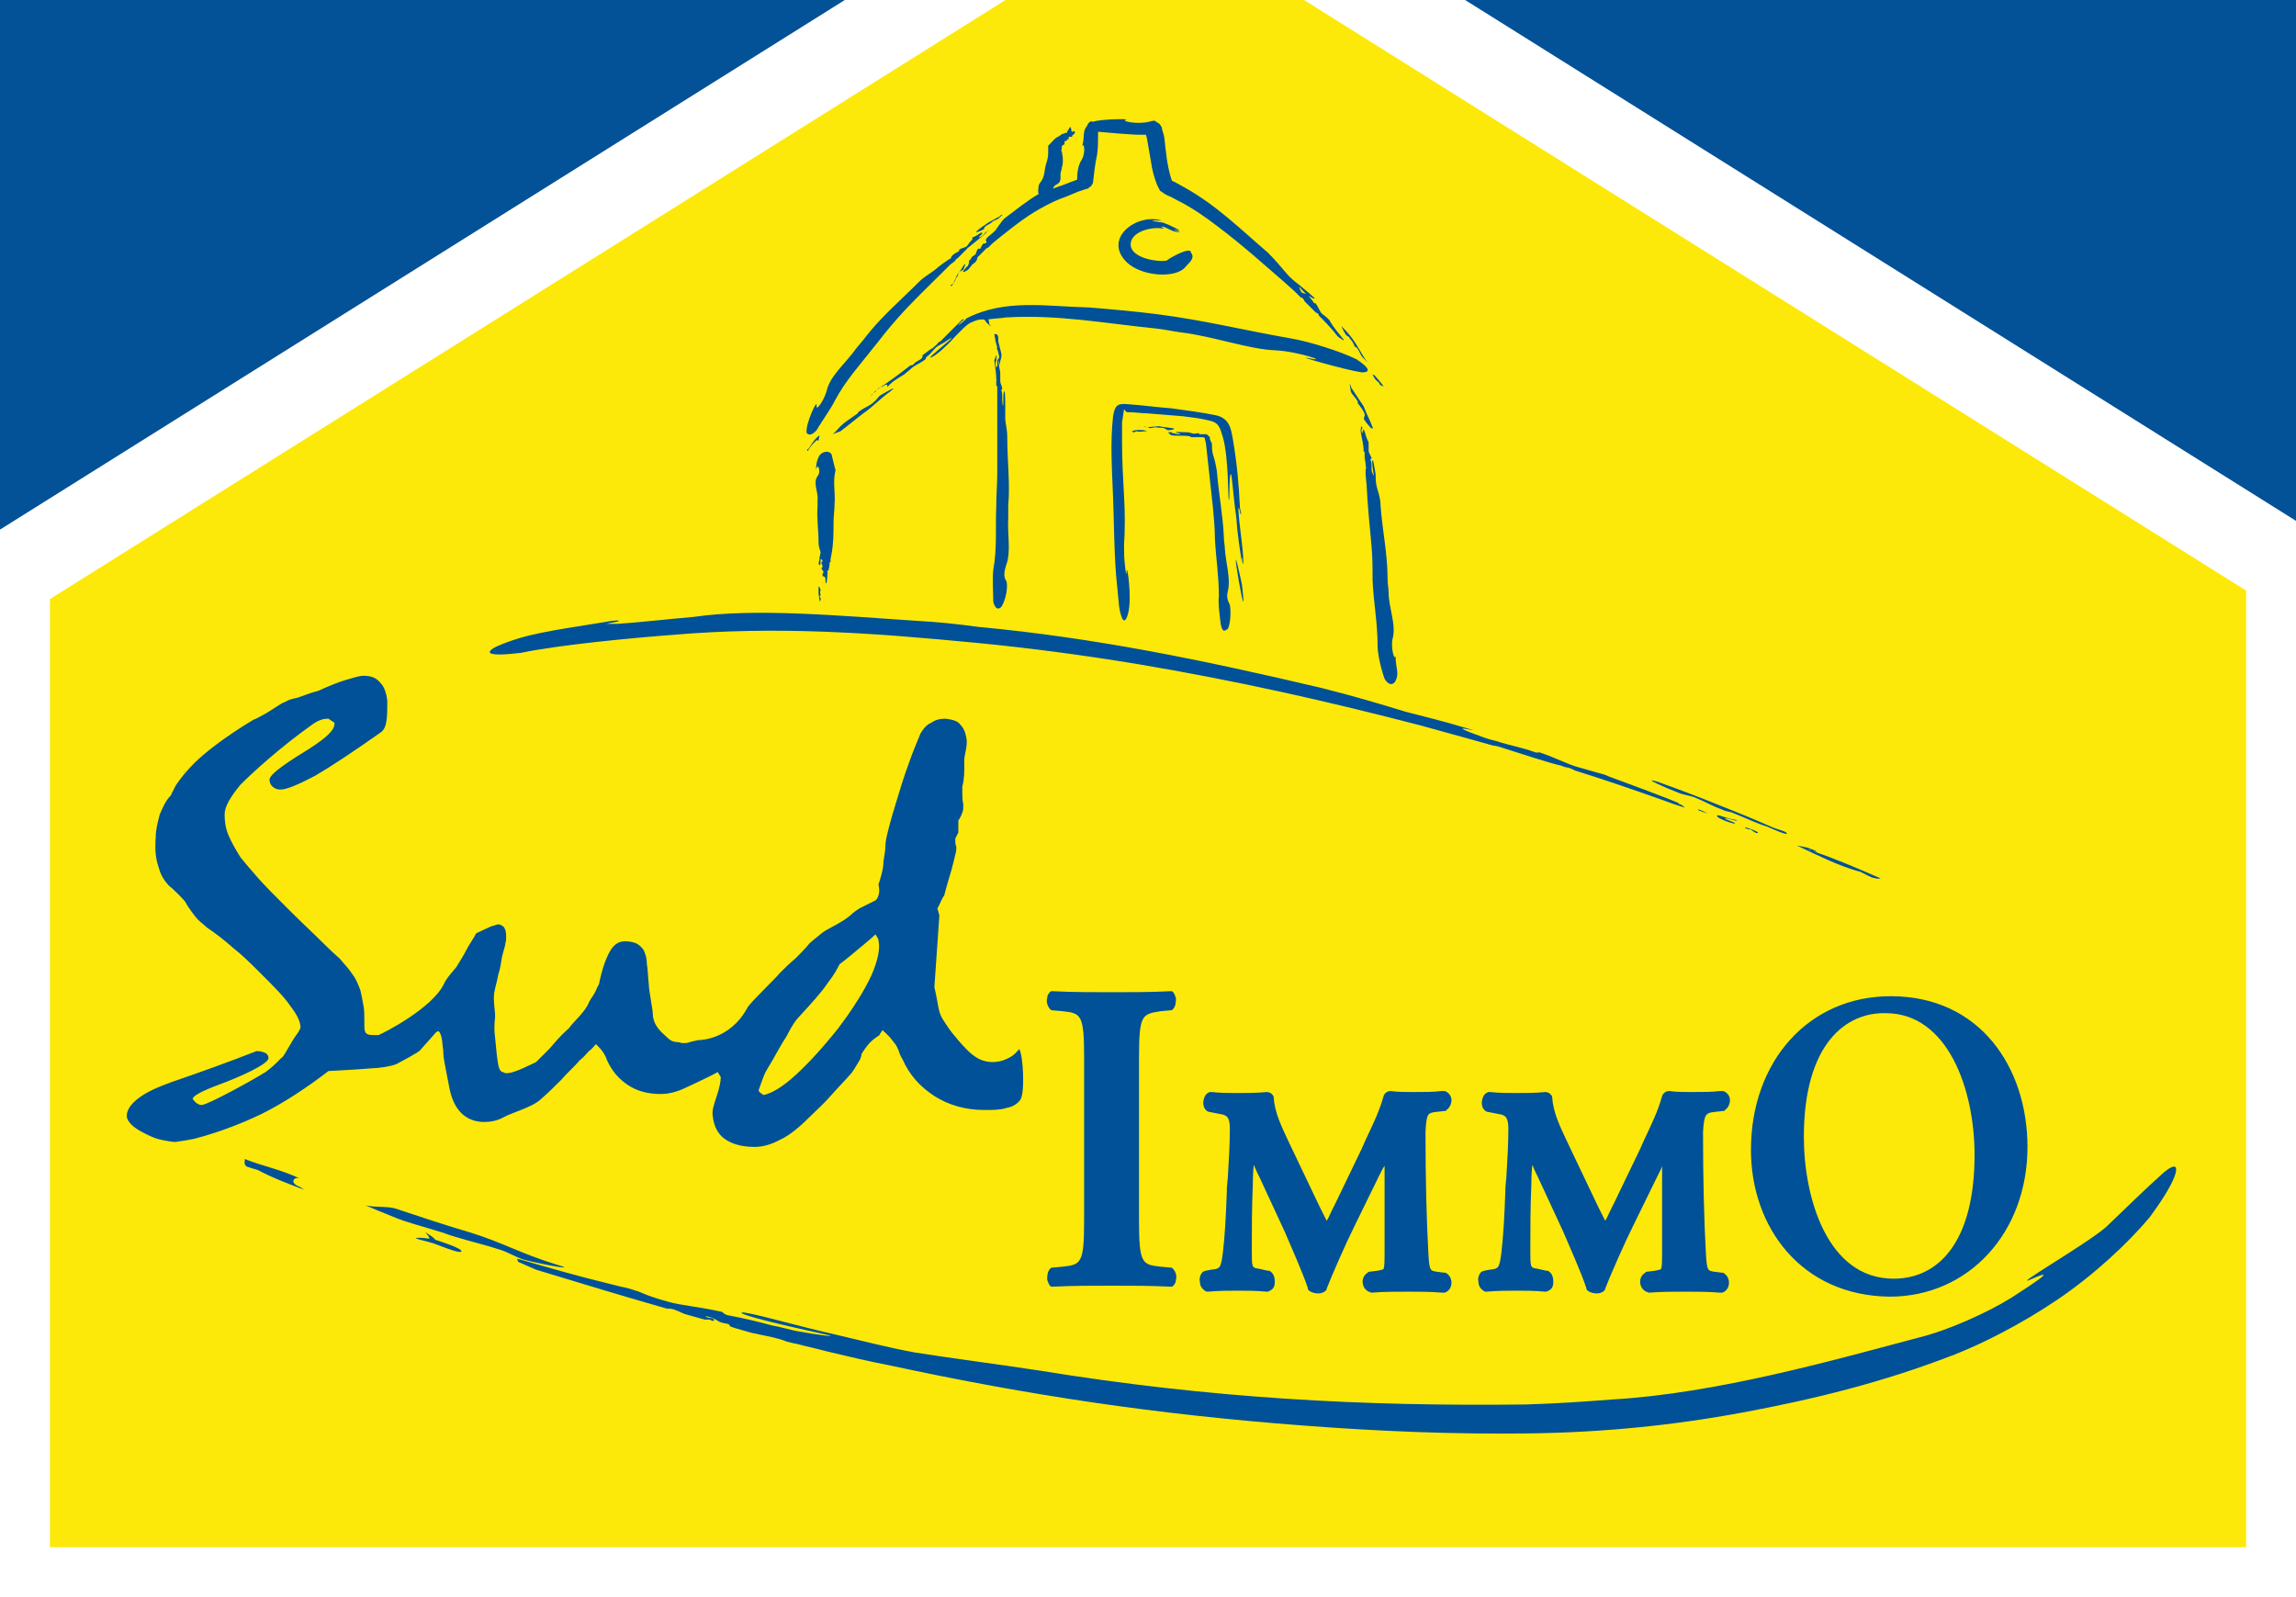 <?xml version="1.0" encoding="utf-8"?>
<!-- Generator: Adobe Illustrator 20.1.0, SVG Export Plug-In . SVG Version: 6.00 Build 0)  -->
<svg version="1.1" id="Calque_1" xmlns="http://www.w3.org/2000/svg" xmlns:xlink="http://www.w3.org/1999/xlink" x="0px" y="0px"
	 viewBox="0 0 230 160" style="enable-background:new 0 0 230 160;" xml:space="preserve">
<style type="text/css">
	.st0{clip-path:url(#SVGID_2_);}
	.st1{fill:#FDE909;}
	.st2{fill:#FFFFFF;}
	.st3{fill:#035197;}
	.st4{display:none;fill:#FFFFFF;}
	.st5{fill:#005197;}
</style>
<g>
	<g>
		<defs>
			<rect id="SVGID_1_" y="0" width="230" height="160"/>
		</defs>
		<clipPath id="SVGID_2_">
			<use xlink:href="#SVGID_1_"  style="overflow:visible;"/>
		</clipPath>
		<g class="st0">
			<rect x="-30" y="-31" class="st1" width="266" height="258"/>
			<rect x="-10" y="155" class="st2" width="288" height="39"/>
			<rect x="-108" y="58" class="st2" width="113" height="182"/>
			<rect x="225" y="58" class="st2" width="113" height="182"/>
			<g>
				
					<rect x="-45" y="-23.5" transform="matrix(0.847 -0.531 0.531 0.847 8.628 30.011)" class="st2" width="203" height="47"/>
				
					<rect x="-45" y="-33.6" transform="matrix(0.847 -0.531 0.531 0.847 13.995 28.471)" class="st3" width="203" height="47"/>
			</g>
			<g>
				
					<rect x="151.5" y="-101.5" transform="matrix(0.531 -0.847 0.847 0.531 82.014 148.276)" class="st2" width="47" height="203"/>
				
					<rect x="151.5" y="-111.6" transform="matrix(0.531 -0.847 0.847 0.531 90.593 143.537)" class="st3" width="47" height="203"/>
			</g>
			<g>
				<path class="st4" d="M19.5,79.1c0,0.1-0.1,0.1-0.1,0.2C19.4,79.3,19.4,79.2,19.5,79.1z M97.2,74.5c0.3,0.3,0.5,0.7,0.6,1.3
					c0.2,0.9-0.3,1.8-0.2,2.6c0,0.8,0,1.6-0.2,2.3c0,0.2,0,0.4,0,0.7c0,0.3,0,0.6,0.1,1.1c0,0.3,0,0.6-0.1,0.8
					c-0.1,0.3-0.2,0.5-0.4,0.8c0,0.2,0,0.3,0,0.5s0,0.4,0,0.7l-0.3,0.6c0,0.1,0,0.2,0,0.4c0,0.2,0.1,0.4,0.1,0.5s0,0.4-0.1,0.7
					c-0.1,0.4-0.2,0.9-0.4,1.6c-0.2,0.7-0.4,1.3-0.5,1.7c-0.1,0.4-0.2,0.7-0.2,0.8c-0.1,0.1-0.2,0.3-0.3,0.5
					c-0.1,0.2-0.2,0.5-0.4,0.8l0.2,0.7l-0.5,7.2c0.2,0.8,0.3,1.5,0.4,2c0.1,0.6,0.3,1,0.5,1.3s0.5,0.8,0.9,1.3s0.9,1.1,1.5,1.7
					c0.4,0.4,0.8,0.7,1.2,0.9c0.4,0.2,0.9,0.3,1.3,0.3c0.5,0,1-0.1,1.4-0.3c0.5-0.2,0.9-0.5,1.3-1c0.4,0.6,0.6,4.4,0.1,5.1
					c-0.3,0.4-0.8,0.7-1.4,0.8c-0.6,0.2-1.3,0.2-2.2,0.2c-1.9,0-3.6-0.5-5-1.4s-2.5-2.1-3.2-3.7c-0.2-0.3-0.3-0.6-0.4-0.9
					c-0.1-0.2-0.2-0.5-0.4-0.7c-0.3-0.4-0.6-0.8-1.2-1.3c-0.1,0.2-0.3,0.4-0.3,0.5c-0.3,0.2-0.6,0.4-0.9,0.7
					c-0.3,0.3-0.6,0.7-0.9,1.2c0,0.2-0.1,0.5-0.3,0.8c-0.2,0.3-0.4,0.7-0.7,1.1c-0.7,0.8-1.4,1.5-2.1,2.3s-1.5,1.5-2.2,2.2
					c-1,1-2,1.8-2.9,2.2c-0.9,0.5-1.8,0.7-2.5,0.7c-1.3,0-2.3-0.3-3-0.8s-1.1-1.3-1.2-2.3c-0.1-0.5,0.1-1.1,0.4-2s0.4-1.5,0.4-1.9
					l-0.3-0.5c-0.7,0.4-1.4,0.7-2,1s-1.1,0.5-1.5,0.7c-0.9,0.4-1.7,0.5-2.2,0.5c-1.3,0-2.4-0.3-3.3-0.9c-0.9-0.6-1.6-1.4-2.1-2.5
					c-0.1-0.3-0.2-0.5-0.4-0.8s-0.4-0.5-0.7-0.8c-0.2,0.2-0.4,0.5-0.7,0.7c-0.3,0.3-0.5,0.6-0.9,0.9c-0.6,0.7-1.3,1.3-1.9,2
					c-0.6,0.6-1.3,1.3-2,1.9c-0.8,0.8-3,1.4-3.7,1.8s-1.4,0.5-2,0.5c-0.9,0-1.7-0.3-2.3-0.9s-1-1.5-1.2-2.6s-0.4-2-0.5-2.6
					s-0.1-1-0.1-1.1c-0.1-0.6-0.1-1.1-0.2-1.4c-0.1-0.3-0.2-0.5-0.3-0.5l-0.2,0.1l-1.6,1.8c-0.1,0.2-2.2,1.3-2.2,1.3
					c-0.3,0.2-1.1,0.4-2.2,0.5h-0.1c-1.2,0.1-2.8,0.2-4.7,0.3c-2.2,1.7-4.5,3.2-6.7,4.3c-2.3,1.1-4.5,1.9-6.8,2.5
					c-0.5,0.1-1.1,0.2-1.8,0.3c-0.4,0-0.9-0.1-1.4-0.2s-1-0.3-1.6-0.6c-0.6-0.3-1.1-0.6-1.4-0.9c-0.3-0.3-0.5-0.6-0.5-0.9
					c0-0.6,0.4-1.2,1.2-1.8c0.8-0.6,1.9-1.1,3.3-1.6c2.9-1,5.7-2,8.5-3.1c0.4,0,0.7,0.1,0.9,0.2c0.2,0.1,0.3,0.3,0.3,0.5
					c0,0.6-2.9,1.9-4.8,2.6s-2.8,1.2-2.8,1.5c0.3,0.4,0.6,0.6,0.9,0.6c0.6,0,5.3-2.6,6.4-3.3c1.1-0.8,1.4-1.3,1.7-1.5
					c0.2-0.2,1-1.7,1.3-2.1s0.5-0.7,0.5-0.9c0-0.5-0.3-1.2-1-2.1c-0.6-0.9-1.6-1.9-2.9-3.2c-1-1-1.9-1.9-2.8-2.6
					c-0.9-0.8-1.8-1.5-2.7-2.1c-0.3-0.3-0.6-0.5-0.9-0.8c-0.2-0.2-1.1-1.4-1.2-1.7c-0.2-0.3-1.3-1.4-1.6-1.6
					c-0.5-0.5-0.9-1.1-1.1-1.9c-0.3-0.8-0.4-1.8-0.3-3c0-0.8,0.2-1.5,0.4-2.3c0.3-0.7,0.6-1.4,1.1-1.9c0.1-0.1,0.1-0.3,0.2-0.4
					c0.1-0.2,0.2-0.4,0.3-0.6c0.6-0.9,1.5-2,2.8-3.1s3-2.3,5-3.5c0.3-0.1,0.6-0.3,1-0.5s0.8-0.5,1.3-0.8c0.3-0.2,0.6-0.4,0.9-0.5
					c0.3-0.2,0.7-0.3,1.2-0.4c0.6-0.2,1.3-0.5,2.1-0.7c1.1-0.5,2.1-0.9,2.8-1.1s1.3-0.4,1.7-0.4c0.8,0,1.3,0.2,1.7,0.7
					c0.4,0.4,0.6,1,0.7,1.8c0,0.9,0,1.6-0.1,2.1c-0.1,0.6-0.3,0.9-0.6,1.1c-2.7,1.9-4.8,3.3-6.5,4.3c-1.7,0.9-2.9,1.4-3.5,1.4
					c-0.3,0-0.6-0.1-0.8-0.3C28.1,80.5,28,80.3,28,80c0-0.6,2.2-2,4-3.1c1.7-1.1,2.6-1.9,2.5-2.6L34,74c-0.2,0-0.4,0-0.7,0.1
					s-0.5,0.2-0.8,0.4c-3.4,2.4-6.2,5-7.3,6.1c-1,1.2-1.6,2.2-1.6,3c0,0.7,0.1,1.4,0.4,2.1s0.7,1.4,1.2,2.2c0.4,0.5,1,1.2,1.7,2
					s1.7,1.8,2.9,3c1.6,1.6,2.9,2.8,3.8,3.7c0.9,0.9,1.4,1.3,1.5,1.4c0.5,0.6,1,1.1,1.3,1.6c0.4,0.5,0.6,1.1,0.8,1.6
					c0.1,0.4,0.2,0.9,0.3,1.5c0.1,0.4,0.1,1,0.1,1.6c0,0.2,0,0.4,0,0.5c0,0.5,0.1,0.7,0.3,0.8c0.2,0.1,0.5,0.1,0.9,0.1
					c0.2,0,0.3,0,0.4-0.1c0.1,0,5.3-2.6,6.4-5.1c0.3-0.6,0.8-1.1,1.2-1.6c0.3-0.5,0.7-1.1,1-1.7s0.7-1.1,1-1.7
					c0.6-0.3,1.1-0.5,1.5-0.7c0.4-0.1,0.6-0.2,0.7-0.2c0.2,0,0.4,0.1,0.6,0.3c0.1,0.2,0.2,0.4,0.2,0.8c0,0.1,0,0.2,0,0.4
					c0,0.2-0.1,0.4-0.1,0.6c-0.1,0.4-0.2,0.7-0.3,1.1c-0.1,0.6-0.2,1.3-0.4,1.9c-0.1,0.6-0.3,1.2-0.4,1.8c-0.1,0.8,0.1,1.7,0.1,2.4
					c-0.1,0.7-0.1,1.4,0,2.1c0.1,1.2,0.2,2,0.3,2.6s0.3,0.8,0.5,0.8c0.5,0.5,2.8-0.8,3.3-1c0.4-0.4,0.9-0.9,1.4-1.4
					c0.5-0.6,1.1-1.3,1.9-2c0.4-0.6,1.7-1.7,2-2.6c0.1-0.2,0.3-0.5,0.5-0.8s0.3-0.7,0.5-1c0.3-1.5,0.7-2.6,1.1-3.3
					c0.4-0.7,0.9-1,1.5-1c0.5,0,1,0.1,1.3,0.3c0.3,0.2,0.6,0.5,0.7,0.9c0.1,0.2,0.2,0.6,0.2,1.1c0.1,0.5,0.1,1.2,0.2,2.1
					c0,0.3,0.1,0.8,0.2,1.5s0.2,1.1,0.2,1.5c0.1,1.2,1,1.8,1.4,2.2c0.3,0.3,0.6,0.5,1.1,0.5c0.2,0,0.3,0.1,0.5,0.1s0.5,0,0.7-0.1
					c0.3-0.1,0.5-0.1,0.8-0.2l0,0c0,0,3.2,0.1,5-3.3c0.3-0.5,3-3.1,3.2-3.4c0.5-0.5,1-1,1.6-1.5c0.5-0.5,1-1,1.4-1.5
					c0.2-0.2,0.6-0.5,1.2-1s2.2-1.1,3.1-2c0.1-0.1,0.4-0.3,0.7-0.5c0.4-0.2,0.8-0.4,1.4-0.7c0.3-0.1,0.4-0.3,0.5-0.6
					c0.1-0.3,0.1-0.6,0-1.1c0.1-0.3,0.2-0.6,0.3-1c0.1-0.4,0.2-0.8,0.2-1.3c0.1-0.6,0.2-1.2,0.2-1.6s0.1-0.7,0.1-0.8
					c0.2-0.9,0.5-2,0.9-3.3s0.8-2.7,1.4-4.3c0.3-0.9,0.7-1.8,1.1-2.8c0.3-0.5,0.6-0.9,1.1-1.1c0.4-0.3,0.9-0.4,1.4-0.4
					C96.6,74.1,97,74.2,97.2,74.5z M89,96.2c0-0.1-0.1-0.3-0.3-0.6c-0.4,0.4-0.9,0.8-1.5,1.3s-1.3,1.1-2.1,1.7
					c-0.2,0.4-0.5,1-1.2,1.9c-0.6,0.9-1.6,2-2.8,3.3c-0.4,0.4-0.8,1-1.3,2c-0.6,0.9-1.2,2.1-2,3.4c-0.3,0.5-0.5,1.2-0.8,2
					c0,0.2,0.2,0.3,0.5,0.5c0.9-0.2,2-0.9,3.2-2s2.6-2.6,4.2-4.6c1.6-2.1,2.7-3.9,3.4-5.4C88.9,98.3,89.1,97.1,89,96.2z M44.6,126.1
					c-0.1-0.2-0.6-0.5-0.9-0.7c-0.3-0.2,0.2,0.2,0.3,0.5c0.1,0.2-0.1,0-1.1,0c-0.9,0,1.1,0.4,1.3,0.5c0.2,0,2.7,1.1,3,0.9
					C47.5,127.1,44.8,126.3,44.6,126.1z M56.8,128.7c-3.6-1.1-5.4-2.2-8.6-3.2c-2.7-0.8-4.8-1.5-7.5-2.4c-0.8-0.3-2.5-0.1-3.2-0.4
					c0.9,0.4,1.9,0.8,2.9,1.2c1.4,0.6,2.8,0.9,5,1.6c0.3,0.1,0.5,0.2,1.2,0.4c1.6,0.5,3,0.8,4.5,1.3c0.7,0.2,1.7,0.8,2.4,1
					C55,128.6,59.2,129.4,56.8,128.7z M31.1,120.1c-1.8-0.9-3.9-1.3-5.6-2c0.1,0.1-0.2,0.6,0.3,0.8c0.3,0.1,1,0.3,1,0.3
					c1.5,0.8,3.1,1.4,4.7,2c-0.2-0.1-0.4-0.3-0.7-0.4C30,120.4,30.5,119.7,31.1,120.1z M218.9,118.9c-0.3-0.2-1.2,0.6-1.3,0.7
					c-1.9,1.7-3.5,3.3-5.6,5.3c-1.9,1.7-10.1,6.4-7.4,5.2c2.7-1.2-0.1,0.6-2.1,1.9c-2.4,1.5-6.4,3.3-9.3,4
					c-8.3,2.2-20.2,5.6-30.7,6.2c-2.6,0.2-5.4,0.4-8.6,0.5c-16.3,0.2-31.6-0.6-48.8-3.4c-4.6-0.7-8.6-1.2-12.4-1.8
					c-2.8-0.5-5.8-1.3-8-1.8c-3.6-0.8-9.1-2.4-9.4-2.2s4.3,1.3,8,2.1c2.4,0.5-0.6,0.1-2.2-0.2c-0.7-0.1-2-0.5-2.7-0.6
					c-1.5-0.4-2.7-0.7-4.3-1c-0.7-0.1-0.6-0.4-0.9-0.4c-2.2-0.5-3.9-0.6-5.3-1c-1.1-0.3-2-0.6-2.9-1c-0.6-0.2-1.2-0.4-1.8-0.5
					c-0.4-0.1-0.8-0.2-1.2-0.3c-2.9-0.7-5.7-1.5-8.8-2.4l-0.4-0.1l0.1,0.3c-0.5-0.2,1.8,0.8,1.8,0.8c4.6,1.4,8.9,2.7,13.1,3.9
					c0.3,0,0.6,0,1,0.2c0.3,0.1,0.6,0.3,1,0.4l1.8,0.5c0.2,0,0.3,0,0.5,0l0.2,0.1c0.3,0.1,0.3-0.1,0.1-0.2c-0.2-0.1-0.7-0.1-0.7-0.2
					c0-0.1,0.6,0.1,0.8,0.2c0.3,0.1,0.4,0.3,0.8,0.4c0.3,0.1,0.8,0.1,0.8,0.3c-0.1,0.1,0.7,0.3,2.1,0.7c0.3,0.1,0.6,0.1,0.9,0.2
					c1,0.2,2,0.4,2.7,0.7l0.8,0.2h0.1c1.1,0.3,2.1,0.5,3.2,0.8c2.1,0.5,4.2,1,6.3,1.4c13.9,3,26.7,4.9,41.2,6
					c7.8,0.6,15.4,0.9,22.8,0.8c7.4-0.1,14.4-0.8,21.4-2.1s14-3,21.2-5.8c2.8-1.1,6.6-3,10.3-5.5s7.1-5.7,9.2-8.2
					C218.9,120.5,219.2,119.1,218.9,118.9z M117.3,103.3l1.1-0.1l0.1-0.1c0.3-0.3,0.3-0.8,0.3-1.1c-0.1-0.3-0.2-0.6-0.4-0.7h-0.1
					h-0.1c-1.9,0.1-3.8,0.1-5.8,0.1s-4,0-5.9-0.1h-0.1h-0.1c-0.2,0.1-0.4,0.4-0.4,0.7c-0.1,0.3,0,0.8,0.3,1.1l0.1,0.1l1.1,0.1
					c1.9,0.2,2.2,0.3,2.2,4.7v16.2c0,4.4-0.3,4.5-2.2,4.7l-1.1,0.1l-0.1,0.1c-0.3,0.3-0.3,0.8-0.3,1.1c0.1,0.3,0.2,0.6,0.4,0.7h0.1
					h0.1c1.9-0.1,3.9-0.1,5.9-0.1c1.9,0,3.9,0,5.8,0.1h0.1h0.1c0.2-0.1,0.4-0.4,0.4-0.7c0.1-0.3,0-0.8-0.3-1.1l-0.1-0.1l-1.1-0.1
					c-1.9-0.2-2.2-0.3-2.2-4.7V108C115.1,103.6,115.4,103.5,117.3,103.3z M144.8,113.3l0.9-0.1c0.1,0,0.2,0,0.2-0.1
					c0.3-0.2,0.5-0.6,0.5-1s-0.3-0.8-0.7-0.9c-0.1,0-0.2,0-0.3,0c-0.8,0.1-1.7,0.1-2.9,0.1c-0.6,0-1.5,0-2.2-0.1
					c-0.3,0-0.6,0.2-0.7,0.5c-0.4,1.5-1.1,2.9-1.8,4.4l-0.4,0.9l-2.6,5.4l-0.4,0.8c-0.2,0.4-0.3,0.7-0.5,1c-0.3-0.6-0.6-1.2-0.7-1.4
					l-3.1-6.5c-0.7-1.5-1.4-2.9-1.5-4.4c0-0.2-0.1-0.3-0.2-0.4c-0.1-0.1-0.3-0.2-0.5-0.2c-1,0.1-2,0.1-2.9,0.1c-1,0-1.7,0-2.6-0.1
					c-0.1,0-0.2,0-0.2,0c-0.3,0.1-0.5,0.3-0.6,0.7c-0.1,0.3-0.1,0.8,0.2,1.1c0.1,0.1,0.2,0.2,0.4,0.2l1,0.2c0.7,0.1,1,0.3,1,1.5
					c0,1.4-0.1,3.2-0.2,4.8l-0.1,1.1v0.3c-0.1,2.7-0.2,4.5-0.4,6.2c-0.2,1.6-0.3,1.6-1.2,1.7l-0.5,0.1c-0.1,0-0.2,0.1-0.3,0.1
					c-0.2,0.2-0.4,0.6-0.3,1c0,0.4,0.2,0.7,0.5,0.9c0.1,0.1,0.2,0.1,0.3,0.1c1.1-0.1,2.1-0.1,3-0.1c1,0,1.8,0,2.9,0.1
					c0.1,0,0.2,0,0.3-0.1c0.3-0.1,0.5-0.4,0.5-0.8c0-0.3,0-0.8-0.4-1.1c-0.1-0.1-0.2-0.1-0.3-0.1l-0.9-0.2c-0.7-0.1-0.7-0.1-0.7-1.9
					c0-1.9,0-4.3,0.1-6.5c0,0,0-1.2,0.1-2c0.2,0.5,0.4,0.9,0.6,1.3l2.5,5.4c0.6,1.4,1.8,4.1,2.3,5.6c0,0.2,0.1,0.3,0.3,0.4
					c0.4,0.2,1.1,0.3,1.5-0.1c0.1-0.1,0.1-0.1,0.1-0.2c0.5-1.3,1.9-4.5,2.8-6.3l2.4-4.9l0.3-0.6c0,0,0.2-0.4,0.3-0.5
					c0,3.1,0,8.8,0,8.8c0,0.5,0,1.3-0.1,1.5c0,0.1-0.2,0.1-0.6,0.2l-0.8,0.1c-0.1,0-0.1,0-0.2,0.1c-0.3,0.2-0.5,0.5-0.5,0.9l0,0
					c0,0.4,0.2,0.8,0.6,1c0.1,0,0.2,0.1,0.3,0.1c1.2-0.1,2.4-0.1,3.7-0.1c1.1,0,2.2,0,3.4,0.1c0.1,0,0.2,0,0.2,0
					c0.4-0.1,0.7-0.5,0.7-1c0-0.4-0.2-0.8-0.6-1h-0.1l-0.8-0.1c-0.6-0.1-0.7-0.1-0.8-1.6c-0.2-3.6-0.3-7.6-0.3-12.4
					C143.8,113.5,144,113.4,144.8,113.3z M172.7,113.3l0.9-0.1c0.1,0,0.2,0,0.2-0.1c0.3-0.2,0.5-0.6,0.5-1s-0.3-0.8-0.7-0.9
					c-0.1,0-0.2,0-0.3,0c-0.8,0.1-1.7,0.1-2.9,0.1c-0.6,0-1.5,0-2.2-0.1c-0.3,0-0.6,0.2-0.7,0.5c-0.4,1.5-1.1,2.9-1.8,4.4l-0.4,0.9
					l-2.6,5.4l-0.4,0.8c-0.2,0.4-0.3,0.7-0.5,1c-0.3-0.6-0.6-1.2-0.7-1.4l-3.1-6.5c-0.7-1.5-1.4-2.9-1.5-4.4c0-0.2-0.1-0.3-0.2-0.4
					c-0.1-0.1-0.3-0.2-0.5-0.2c-1,0.1-2,0.1-2.9,0.1c-1,0-1.7,0-2.6-0.1c-0.1,0-0.2,0-0.2,0c-0.3,0.1-0.5,0.3-0.6,0.7
					c-0.1,0.3-0.1,0.8,0.2,1.1c0.1,0.1,0.2,0.2,0.4,0.2l1,0.2c0.7,0.1,1,0.3,1,1.5c0,1.4-0.1,3.2-0.2,4.8l-0.1,1.1v0.3
					c-0.1,2.7-0.2,4.5-0.4,6.2c-0.2,1.6-0.3,1.6-1.2,1.7l-0.5,0.1c-0.1,0-0.2,0.1-0.3,0.1c-0.2,0.2-0.4,0.6-0.3,1
					c0,0.4,0.2,0.7,0.5,0.9c0.1,0.1,0.2,0.1,0.3,0.1c1.1-0.1,2.1-0.1,3-0.1c1,0,1.8,0,2.9,0.1c0.1,0,0.2,0,0.3-0.1
					c0.3-0.1,0.5-0.4,0.5-0.8c0-0.3,0-0.8-0.4-1.1c-0.1-0.1-0.2-0.1-0.3-0.1L155,129c-0.7-0.1-0.7-0.1-0.7-1.9c0-1.9,0-4.3,0.1-6.5
					c0,0,0-1.2,0.1-2c0.2,0.5,0.4,0.9,0.6,1.3l2.5,5.4c0.6,1.4,1.8,4.1,2.3,5.6c0,0.2,0.1,0.3,0.3,0.4c0.4,0.2,1.1,0.3,1.5-0.1
					c0.1-0.1,0.1-0.1,0.1-0.2c0.5-1.3,1.9-4.5,2.8-6.3l2.4-4.9l0.3-0.6c0,0,0.2-0.4,0.2-0.5c0,3.1,0,8.8,0,8.8c0,0.5,0,1.3-0.1,1.5
					c0,0.1-0.2,0.1-0.6,0.2l-0.8,0.1c-0.1,0-0.1,0-0.2,0.1c-0.3,0.2-0.5,0.5-0.5,0.9l0,0c0,0.4,0.2,0.8,0.6,1c0.1,0,0.2,0.1,0.3,0.1
					c1.2-0.1,2.4-0.1,3.7-0.1c1.1,0,2.2,0,3.4,0.1c0.1,0,0.2,0,0.2,0c0.4-0.1,0.7-0.5,0.7-1c0-0.4-0.2-0.8-0.6-1h-0.1l-0.8-0.1
					c-0.6-0.1-0.7-0.1-0.8-1.6c-0.2-3.6-0.3-7.6-0.3-12.4C171.7,113.5,171.9,113.4,172.7,113.3z M176.3,117.1
					c0-8.9,5.8-15.4,14-15.4c9,0,13.7,7.2,13.7,15.1c0,8.6-5.9,15-13.8,15C181.4,131.8,176.3,124.9,176.3,117.1z M181.7,115.9
					c0,6,2.3,14.2,9,14.2c4.5,0,8.1-3.7,8.1-12.4c0-6.6-2.7-14.2-8.9-14.2C185.9,103.4,181.7,106.6,181.7,115.9z M177,85.4
					c0-0.1-1.3-0.6-1.3-0.5s0.4,0.2,0.6,0.2C176.6,85.2,177.1,85.5,177,85.4z M172.1,83.4c0,0-1-0.5-1-0.4
					C171,83.2,172.1,83.5,172.1,83.4z M174.9,84.1c0-0.1-0.6-0.1-1.1-0.3c-0.4-0.1-0.8-0.3-0.9-0.2c-0.1,0.3,1.8,0.9,1.8,0.8
					c0.1-0.1-1-0.4-1-0.5C173.9,83.8,174.9,84.2,174.9,84.1z M169.1,81.4c0.4,0.2,1.2,0.3,1.7,0.5c1,0.4,1.6,0.8,2.7,1.2
					c0.4,0.2,0.7,0.2,1,0.3c1.5,0.6,2.5,1.1,3.5,1.4c0.7,0.3,2,0.9,2,0.7c0-0.2-0.9-0.4-1.4-0.6c-1.8-0.8-3.5-1.5-5.3-2.2
					c-2.2-0.9-3.8-1.5-6.3-2.4C165.3,79.7,168,80.9,169.1,81.4z M188.4,89.8c0.7,0.2,0.7,0.1,0.9,0.1c-2.3-1-4.6-2-7-2.8
					c-0.1,0-0.1,0-0.2-0.1c0.1,0,0.1,0,0.2,0.1c0.9,0.3,0.8,0.1-0.4-0.3l-1-0.2c2.1,1,4.1,2,6.2,2.6C187.1,89.2,188,89.6,188.4,89.8
					z M50.9,66.6c2.8-1.2,5.2-1.5,10.8-2.4c0.4-0.1,1.3-0.2,1.3-0.1c0,0.1-1.5,0.3-1.2,0.3c0.2,0,0.5,0,1,0c1.8-0.1,5.3-0.5,7.7-0.7
					c6.1-0.9,14.9-0.1,22.4,0.4c1.9,0.1,3.9,0.3,6.1,0.6c11.7,1.1,22.4,3.3,34.3,6.1c3.2,0.8,5.9,1.6,8.5,2.4c1.9,0.5,4,1,5.6,1.5
					c2.5,0.7,0.2,0.1,0.1,0.2c0,0.1,1.1,0.5,2.2,0.9c0.5,0.2,1.2,0.3,1.7,0.5c1,0.3,2.1,0.5,3.2,0.9c0.5,0.2,0.5,0,0.7,0.1
					c1.5,0.5,2.6,1.1,3.6,1.4c0.7,0.2,1.4,0.4,2.1,0.6c0.4,0.1,0.8,0.2,1.2,0.4c0,0,7.1,2.6,7,2.7c0,0.1,0.1,0.1,0.2,0.1l0.4,0.3
					c-0.5-0.1-2.1-0.7-2.1-0.7c-3.1-1.1-6-2.1-8.9-3c-0.2-0.1-0.4-0.2-0.7-0.3c-0.2,0-0.5-0.1-0.7-0.2c-0.7-0.1-5-1.5-5-1.5
					c-0.7-0.2-1.4-0.5-1.8-0.5c0,0-5.7-1.6-7.2-2c-9.6-2.5-18.5-4.5-28.6-6.2c-5.5-0.9-10.8-1.6-16-2.1c-10.4-1-19.9-1.7-30.4-0.8
					c-4,0.3-11.4,1-15.2,1.8C48.2,68,50.6,66.7,50.9,66.6z M136.4,40.9l-0.2-0.5l0.1,0.7c0,0.3,0.4,0.6,0.7,1.1
					c0.1,0.1-0.1,0.1,0.1,0.3c0.2,0.3,0.5,0.6,0.6,1c0.1,0.1-0.2,0.4,0,0.6c0.2,0.3,0.9,1.2,0.8,0.7c-0.3-0.8-0.6-1.3-0.9-2.1
					C137.2,42,136.8,41.5,136.4,40.9z M138.9,50.6c-0.1-0.4-0.1-0.9-0.1-1.2c-0.1-0.5-0.2-1.4-0.3-1.4s0,0.8,0.1,1.4
					c0.1,0.4-0.2-0.2-0.2-0.4c0-0.1,0-0.3,0-0.4c0-0.2,0-0.4-0.1-0.6c-0.1-0.1,0.1-0.1,0.1-0.2c-0.1-0.3-0.3-0.5-0.3-0.8v-0.5v-0.3
					L138,46c-0.2-0.4-0.2-0.7-0.4-1.1l-0.1,0.2c0.1,0.3-0.2,0.1-0.1-0.1v-0.1c0-0.1,0.1-0.1,0.1-0.1l-0.1-0.2
					c-0.1,0.1-0.1,0.5-0.1,0.5c0.1,0.7,0.3,1.3,0.3,2l0.1,0.1v0.2v0.3l0.1,0.7v0.1c0,0.1,0.1,0.3,0,0.4V49l0,0v0.5l0.1,1
					c0.1,2.1,0.3,4,0.5,6.2c0.1,1.2,0.1,2.3,0.1,3.4c0.1,2.2,0.5,4.2,0.5,6.5c0,0.9,0.4,2.5,0.7,3.3c0.6,1,1.1,0.3,1.1,0.2
					c0.4-0.8,0-1.2,0-2.5c-0.1,0.6-0.5-0.8-0.3-1.7c0.4-1.4-0.4-3.1-0.4-4.7c0-0.4-0.1-0.8-0.1-1.3c0-2.5-0.5-4.7-0.7-7.3
					C139.2,51.8,139,51.2,138.9,50.6z M140.8,67.2c0,0.1,0,0.1,0,0.2C140.8,67.4,140.8,67.3,140.8,67.2z M100.6,35.4l0.1,0.5
					c0,0.2,0.1,0.4,0.2,0.8c0,0-0.1,0.1,0,0.2c0.1,0.2,0.1,0.4,0.2,0.7c0,0.1-0.1,0.3-0.1,0.4c0.1,0.2,0.3,0.8,0.2,0.5
					c-0.1-0.5,0.2-0.7,0.1-1.2L101,36C101,36,101.1,35.2,100.6,35.4z M101.9,45.6c0-0.7-0.2-1.3-0.2-1.8c0-0.4,0-0.9,0-1.2
					c0-0.5,0-1.5-0.1-1.5s-0.1,0.8-0.1,1.3c0,0.4-0.1-0.1-0.1-0.4c0-0.1,0-0.3,0-0.4c0-0.2,0-0.4-0.1-0.6c0-0.1,0.1-0.1,0.1-0.1
					c0-0.3-0.2-0.6-0.2-0.8v-0.4v-0.3v-0.2c-0.1-0.4-0.2-1.4-0.3-1.4c0,0,0,0.7,0,0.8l-0.1,0.1c-0.1-0.2-0.1-0.5,0-0.7
					c0,0,0-0.1,0-0.2c0-0.1,0.1-0.2,0-0.3l-0.2,0.5c0.1,0.7,0.2,1.3,0.2,1.9c0,0,0.1,0.1,0,0.1v0.2v0.3c0,0,0,0.1,0.1,0.1v0.1v0.4
					v0.1c0,0.2,0,0.3,0,0.4v0.1l0,0v0.5v0.9c0,2.1,0,4,0,6.1c0,1.2-0.1,2.3-0.1,3.4c-0.1,2.2,0.1,4.2-0.3,6.4c-0.1,0.8,0,2.4,0,3.2
					c0.3,1.1,0.8,0.5,0.8,0.5c0.5-0.7,0.7-2.2,0.5-2.6c-0.2-0.3-0.3-0.7,0-1.6c0.5-1.3,0.1-3.1,0.2-4.7c0-0.4,0-0.8,0-1.3
					C102.1,50.4,101.9,48.2,101.9,45.6z M83.2,61.1c0-0.1-0.2-0.5-0.2-0.3c0,0.3,0,0.5,0,0.7l0.1,0.6v0.2l0.1-0.2
					c0.1-0.1-0.1-0.3-0.1-0.4c0,0,0.1,0,0.1-0.1S83.1,61.4,83.2,61.1C83.1,61.2,83.2,61.1,83.2,61.1z M84.3,47.5
					c-0.4-0.5-1-0.1-1.1,0c-0.5,0.5-0.5,1.9-0.4,1.4s0.5,0.3,0.1,0.8c-0.5,0.7,0.1,1.6,0,2.4c0,0.2,0,0.4,0,0.6
					c-0.1,1.2,0.1,2.4,0.1,3.7c0,0.3,0.1,0.6,0.2,0.9c0,0.2-0.1,0.4-0.1,0.6c0,0.3-0.2,0.6,0,0.7c0.1,0.1,0.1-0.2,0.1-0.5
					c0-0.2,0.2,0,0.2,0.1s-0.2,0.1-0.1,0.2c0,0.1,0.1,0.2,0.1,0.4c0,0.1-0.1,0-0.1,0.1c0,0.2,0.2,0.3,0.2,0.4l-0.1,0.2v0.1v0.1
					c0.2,0.1,0.3,0,0.3,0.6c0.1,0.6,0.2-0.7,0.2-1c0,0-0.1,0,0-0.1l0.1-0.1l0.1-0.5v-0.1c0-0.1,0-0.2,0.1-0.2v-0.1l0,0V58l0.1-0.5
					c0.2-1.1,0.2-2.1,0.2-3.2c0-0.6,0.1-1.2,0.1-1.8c0.1-1.2-0.2-2.2,0.1-3.4C84.6,48.7,84.4,47.9,84.3,47.5z M96.5,30.4
					c0.1-0.1,0.2-0.3,0.3-0.6c0,0,0.1,0,0.1-0.1c0.1-0.2,0.1-0.4,0.3-0.5c0-0.1,0.3-0.1,0.3-0.2c0.1-0.2,0.3-0.7,0.1-0.5
					c-0.3,0.4-0.4,0.7-0.7,1L96.5,30.4l-0.3,0.2C96.3,30.7,96.5,30.4,96.5,30.4z M136.2,35.8c0.2,0.2,0.4,0.5,0.5,0.8
					c0.1,0.1,0.1,0.1,0.2,0.1c0.3,0.4,0.4,0.8,0.6,1l0.5,0.5l-0.3-0.4c-0.3-0.5-0.6-1-0.9-1.5c-0.4-0.6-0.7-1-1.3-1.6
					c-0.3-0.4,0.1,0.4,0.3,0.7C135.8,35.6,136.1,35.7,136.2,35.8z M139.1,40.3c0,0,0.1,0.1,0.1,0.2c0.1,0.1,0.3,0.2,0.4,0.2
					c-0.2-0.3-0.8-1-0.9-1.1l-0.2-0.1C138.6,39.8,138.8,40.1,139.1,40.3z M100.7,25c-0.3,0.3-0.6,0.5-0.8,0.7
					c-0.3,0.3,0,0.4-0.1,0.5c0,0.1-0.3,0.1-0.3,0.1c-0.1,0.1-0.2,0.3-0.3,0.5c0,0.1-0.1,0-0.2,0c-0.2,0.2-0.2,0.5-0.3,0.6l-0.3,0.2
					L98.2,28l-0.1,0.1c-0.2,0.3,0.2,0.1,0,0.2c-0.1,0.1-0.1,0.4-0.2,0.4l0,0c0-0.1-0.1,0.1-0.3,0.3c-0.4,0.5,0.3,0.1,0.4,0
					s0.3-0.4,0.4-0.5s0.4-0.2,0.5-0.6c0-0.1,0-0.1,0-0.1l0.1-0.1l0.6-0.6l0.1-0.1c0.1-0.1,0.2-0.2,0.3-0.2l0.1-0.1l0,0l0.3-0.3
					l0.6-0.5c1.4-1.1,2.6-2.1,4.2-3c0.9-0.5,1.7-0.9,2.6-1.2l1.2-0.5l0.6-0.2l0.4,0h0.1l0,0c0.2-0.3,0.2,0,0.5-0.6l0,0l0,0l0,0l0,0
					l0,0v-0.1c0.1-0.9,0.2-1.8,0.4-2.7c0.1-0.6,0.1-1.5,0.1-2.3c1.2,0.1,3.2,0.3,4.3,0.3h0.5L116,16l0.4,2.3
					c0.1,0.8,0.3,1.5,0.6,2.3c0.1,0.2,0.2,0.4,0.3,0.6c1,0.7,0.5,0.3,0.8,0.5c0.3,0.1,0.6,0.3,1,0.5c1.4,0.7,2.7,1.6,4,2.6
					c2.4,1.8,4.5,3.7,6.7,5.6l1,0.9l0.5,0.5l0,0l0.1,0.1c0.2,0,0.3,0.2,0.4,0.4l0.1,0.1l1,1l0.2,0.1c0.1,0.1,0.1,0.1,0.1,0.2
					c0.6,0.6,1.3,1.3,1.9,2.1c0,0,0.4,0.3,0.6,0.4v-0.1l-0.1-0.1c-0.4-0.5-0.9-1.1-1.2-1.6l-0.1-0.2l-0.3-0.3l-0.5-0.4
					c-0.2-0.2-0.3-0.6-0.6-1c0-0.1-0.1,0.1-0.2-0.1c-0.2-0.3-0.4-0.5-0.6-0.8c-0.1-0.1-0.5-0.1-0.6-0.2c-0.2-0.3-0.4-0.8-0.1-0.4
					c0.5,0.6,1.3,1.1,1.4,1c0.1,0-1-0.9-1.6-1.4c-0.4-0.3-0.9-0.7-1.3-1.2c-0.5-0.6-1.1-1.3-1.8-2c-2.8-2.4-5.1-4.7-8.3-6.5
					l-0.9-0.5c-0.1-0.1-0.3-0.1-0.4-0.2c-0.3-0.8-0.5-1.9-0.6-2.9c-0.1-0.6-0.1-1.1-0.2-1.6l-0.2-0.7v-0.1l0,0l0,0l0,0l0,0
					c-0.3-0.6-0.4-0.4-0.7-0.7l0,0l0,0h-0.2l-0.4,0.1c-1.3,0.3-2.9-0.1-2.3-0.2c0.6-0.1-2.5-0.1-3.3,0.2c-0.4-0.2-0.6,0.4-0.6,0.4
					c-0.5,0.6-0.2,1-0.5,2.1c0.2-0.6,0.4,0.7-0.1,1.4c-0.3,0.5-0.4,1.2-0.4,1.9l0,0c-0.3,0.1-0.5,0.2-0.8,0.3
					c-0.3,0.1-0.7,0.3-1.1,0.4c-0.2,0.1-0.3,0.1-0.5,0.2c0-0.1,0.1-0.3,0.3-0.4c0.7-0.3,0.3-0.9,0.5-1.4c0.1-0.1,0-0.3,0.1-0.4
					c0.1-0.4,0.1-0.8,0-1.3c0-0.1,0-0.2-0.1-0.3c0.1-0.1,0-0.3,0.1-0.5c0.1-0.1,0.2-0.1,0.3-0.2l0,0c-0.1,0.1-0.1-0.2,0-0.3
					c0,0,0.1,0.1,0.1,0c0.1,0,0.1-0.1,0.1-0.2l0.1,0.1c0.1-0.1,0-0.3,0.1-0.3h0.2h0.1v-0.1l0.3-0.3l-0.1-0.2
					c-0.1,0.1-0.1,0.1-0.2,0.1l-0.1-0.1c0.1-0.1-0.1-0.4-0.1-0.4l-0.3,0.5v0.1h-0.1l-0.3,0.1l0,0c0,0,0,0.1-0.1,0l0,0l0,0l-0.1,0.1
					l-0.3,0.2c-0.3,0.1-0.5,0.4-0.8,0.7l-0.2,0.2l0,0l0,0l0,0c0,0.1,0-0.3,0,0.3l0,0l0,0l0,0v0.1c0,0.1,0,0.2,0,0.4
					c0,0.3-0.1,0.7-0.2,1c-0.2,0.6-0.1,1.3-0.6,1.9c-0.2,0.2-0.2,0.7-0.2,1c0,0.1,0.1,0.1,0.1,0.1c-1.2,0.7-2.3,1.6-3.5,2.5
					C101.3,24.2,101,24.6,100.7,25z M109.5,16.5C109.5,16.5,109.6,16.4,109.5,16.5C109.6,16.4,109.5,16.5,109.5,16.5z M89.2,41.6
					c-0.2,0.1-0.4,0.5-0.7,0.7c-0.4,0.4-0.9,0.5-1.4,0.9c-0.2,0.1-0.2,0.3-0.3,0.3c-0.7,0.5-1.2,0.8-1.6,1.2
					c-0.3,0.3-0.5,0.6-0.8,0.8l0.8-0.3c0.8-0.6,1.5-1.2,2.3-1.8c1-0.7,1.6-1.4,2.7-2.2C91,40.5,89.7,41.3,89.2,41.6z M83,46.1
					l0.1-0.5c-0.4,0.3-0.7,0.7-1,1.2c0,0-0.1,0.2-0.2,0.2c-0.1,0.1,0,0.2,0,0.2c0.3-0.5,0.5-0.7,0.8-1C83,45.9,82.8,46.3,83,46.1z
					 M132.2,37.9c-1.9-0.4,3.7,1.2,5.2,1.4c0.1,0,1.6,0.1-0.5-1.3c-1.6-0.8-4.8-1.8-6.6-2.1c-4.6-0.8-8.6-1.8-13.2-2.4
					c-2.3-0.3-4.6-0.5-7-0.7c-4.3-0.1-8.4-0.9-12.3,1.1c-0.2,0.3-0.6,0.5-0.8,0.7c0.1-0.2,0.3-0.4,0.6-0.6c-0.1,0-0.1,0-0.2,0
					c-0.5,0.5-0.9,0.9-1.4,1.4l-0.7,0.7l-0.1,0.1L95,36.3c-0.1,0.2-0.4,0.4-0.6,0.6L94.2,37l-0.8,0.6c0,0,0.1,0.2-0.2,0.4l-0.5,0.3
					l-0.2,0.2c-0.1,0.1-0.2,0.1-0.3,0.1c-1,0.8-2.1,1.6-3.3,2.4c0,0-0.6,0.5-0.7,0.7l0.2-0.2c0-0.1,0.1-0.1,0.2-0.2
					c0.1,0,0.2-0.2,0.2-0.2c0.3-0.4,0.4-0.2,0.8-0.5c0,0,0.3-0.2,0.3,0.1c0,0.2,0.1-0.2,0.9-0.7l0.3-0.2l0.5-0.3
					c0.2-0.2,0.5-0.4,0.7-0.6c0.3-0.3,0.9-0.5,1.4-0.9c0.1-0.1,0-0.2,0.2-0.3c0.4-0.3,0.6-0.7,1-1c0.2-0.1,0.5-0.3,0.7-0.4
					c0.4-0.3,1.1-0.7,0.5-0.2c-0.9,0.8-2.3,1.9-1.8,1.7s1.6-1.2,2.3-2c0.5-0.5,1.2-1.3,1.7-1.5s0.6-0.3,1.2-0.3l0.2,0.1
					c0,0.2,0.4,0.4,0.5,0.6v-0.1c0-0.1,0,0-0.1-0.1c0-0.1,0-0.3-0.1-0.5c0.6-0.1,1.2-0.1,1.8-0.2c5.2-0.3,9.9,0.6,14.9,1.1
					c1,0.1,1.8,0.3,2.6,0.4c3.3,0.4,6.8,1.7,9.5,1.8C130.9,37.1,134.1,38.3,132.2,37.9z M99.5,25c0.1,0,0.1-0.3,0.2-0.3
					c0.2-0.2,0.4-0.2,0.6-0.4c0.1,0,0.1-0.1,0.1-0.1c0.3-0.2,0.6-0.2,0.7-0.4c0,0,0.4-0.3,0.3-0.3s-0.3,0.2-0.3,0.2l-1.1,0.6
					c-0.4,0.3-0.8,0.5-1.2,0.9C98.6,25.4,99.3,25.1,99.5,25z M82.8,45.1c0.4-0.7,1.4-2.1,1.8-2.9c1.1-2.1,2.6-3.7,4-5.5
					c0.7-0.9,1.5-1.9,2.3-2.8c1.5-1.7,3-3.1,4.6-4.7l0.7-0.7l0.4-0.3l0,0l0.1-0.1c0-0.1,0.2-0.2,0.3-0.3l0.1-0.1l0.5-0.5l0,0
					l0.2-0.2l0.1-0.1c0-0.1,0.1-0.1,0.1-0.1c0.5-0.4,1.1-0.9,1.6-1.3c0,0,0.3-0.3,0.4-0.4l-0.2,0.1c0,0,0,0.1-0.1,0.1
					s-0.2,0.1-0.2,0.1c-0.1,0.2-0.4,0.4-0.6,0.5v-0.1c0.1-0.1,0.5-0.4,0.2-0.4c-0.2,0.1-0.4,0.3-0.9,0.5L98,26l-0.2,0.2l-0.3,0.4
					c-0.1,0.2-0.5,0.2-0.8,0.4c-0.1,0,0.1,0.1-0.1,0.2s-0.4,0.2-0.6,0.4c-0.1,0-0.1,0.3-0.2,0.3c-0.2,0.1-1.2,0.8-1.5,1.1
					c-0.5,0.4-1.1,0.7-1.6,1.2c-2,2-3.9,3.6-5.5,5.7c-0.3,0.4-0.6,0.7-0.9,1.1c-1,1.4-2.6,2.7-2.9,4.2c-0.3,1-1.1,2.1-1,1.4
					c0.1-0.7-1.1,1.8-1,2.7C81.7,45.1,82,45.9,82.8,45.1z M117.4,24c-2.5-0.8-6,1.8-3.5,4.2c1.5,1.4,4.8,1.6,5.8,0.5
					c0.3-0.4,1.1-0.9,0.6-1.5c0-0.7-2.4,0.7-2.4,0.8c-1,0.2-4-0.3-3.6-1.9c0.3-1.1,2.2-1.5,3.2-1.3c0,0,0.1,0,0-0.1
					c0,0-0.4-0.1,0-0.1c0.4,0.1,1.2,0.7,1.7,0.5c-0.2-0.1-0.3,0-0.6-0.2c0.1,0,0.4,0.1,0.5,0.1c0.2,0-1-0.6-1.6-0.8
					C117.6,24.2,115,24,117.4,24z M125.4,60.5C123.7,52.6,126.1,67,125.4,60.5z M125.1,53.6c0-0.3-0.1-0.9,0-0.8
					c0.1,0.1,0.1,0.6,0.2,0.6s-0.1-0.4-0.1-0.8c-0.1-2.2-0.3-4.4-0.7-6.7c-0.2-1.2-0.4-2.1-1.7-2.4c-1.5-0.3-3-0.5-4.5-0.7
					c-1.4-0.1-2.8-0.3-4.2-0.4c-1.1-0.1-1.4,0-1.6,1.2c-0.3,2.7-0.1,5.4,0,8.1c0.1,2.6,0.1,5.2,0.3,7.8c0.1,1,0.2,2,0.3,3.1
					c0,0.1,0.3,2,0.7,1.3c0.7-1.2,0.2-4.8,0.1-4.9c-0.1,0,0,0.3-0.1,0.4c0,0-0.1-0.7-0.1-0.8c-0.1-0.7-0.1-1.4-0.1-2.1
					c0.1-1.6,0.1-3.2,0-4.9c-0.1-1.8-0.2-3.6-0.2-5.4c0-0.7,0-1.3,0-2c0-0.1,0.2-1.2,0.2-1.3c0.3,0.3,0.1,0.3,0.6,0.3
					s1.1,0.1,1.6,0.1c1.2,0.1,2.5,0.2,3.7,0.3c0.8,0.1,1.7,0.2,2.5,0.4c1.1,0.2,1.2,0.7,1.5,1.7c0.6,2.1,0.5,6.3,0.6,6.3
					s0-2.6,0.2-2.6c0.1-0.1,0.3,2.8,0.5,4c0.1,0.7,0.1,1.3,0.2,2c0.1,1,0.4,2.8,0.4,2.8s0-0.3,0-0.4c0.1-0.1,0,0.5,0.1,0.6
					C125.6,58.2,125.2,55,125.1,53.6z M116.8,44.8C116.9,44.8,116.8,44.9,116.8,44.8c0.3,0.1,0.6,0,0.8,0.1c0.1,0,0.3,0.2,0.4,0.2
					c0.2,0,0.9-0.1,0.5-0.2c-0.6-0.1-0.9-0.1-1.4-0.2l-1.2,0.1l-0.3-0.1c0,0.1,0.4,0.1,0.4,0.1C116.2,45,116.5,44.8,116.8,44.8z
					 M115.6,45.1c0,0-0.8-0.1-1.2,0.1c0,0,0,0.1,0.2,0.1c0.1,0,0.2-0.1,0.2-0.1c0.4,0.1,0.7,0,1.1,0L115.6,45.1
					C115.5,45,115.7,45.1,115.6,45.1z M123.2,64.6c0.2,1,0.6,0.4,0.7,0.4c0.3-0.6,0.3-1.9,0.2-2.4c-0.1-0.3-0.4-0.6-0.2-1.4
					c0.3-1.2-0.2-2.8-0.3-4.2c0-0.4-0.1-0.7-0.1-1.2c-0.1-2.2-0.5-4.2-0.7-6.6c-0.1-0.6-0.2-1.1-0.4-1.7c-0.1-0.4-0.1-0.8-0.1-1.1
					l0,0c0.1,0.3-0.1-0.2-0.2-0.4c0,0,0-0.1,0-0.2c-0.5-0.5-0.2-0.2-0.4-0.3c-0.2,0-0.4,0-0.6,0c-0.1,0-0.1-0.1-0.1-0.1
					c-0.3,0-0.5,0.1-0.7,0l-0.4-0.1h-0.2h-0.2c-1.4-0.1-0.6,0.1-0.5,0.1c0,0,0.1,0,0.1,0.1c0,0-0.4,0-0.6-0.1h-0.1
					c-0.1,0-0.1,0-0.1-0.1h-0.2c0.1,0.1,0.3,0.3,0.3,0.3c0.6,0.1,1.3,0,1.8,0.1h0.1l0.1,0.1h0.2h0.1l0,0c0,0,0.2,0,0.3,0h-0.1l0,0
					h0.1h0.4h0.1c0.1,0,0.2,0,0.3,0.1V46l0,0l0.1,0.4l0.1,0.9c0.2,1.9,0.4,3.6,0.6,5.5c0.1,1.1,0.2,2.1,0.2,3.1
					c0.1,2,0.4,3.8,0.4,5.8C123,62.4,123.2,63.8,123.2,64.6z"/>
				<path class="st5" d="M18.5,77.2c0,0.1-0.1,0.1-0.1,0.2C18.4,77.3,18.4,77.3,18.5,77.2z M96.2,72.6c0.3,0.3,0.5,0.7,0.6,1.3
					c0.2,0.9-0.3,1.8-0.2,2.6c0,0.8,0,1.6-0.2,2.3c0,0.2,0,0.4,0,0.7c0,0.3,0,0.6,0.1,1.1c0,0.3,0,0.6-0.1,0.8
					c-0.1,0.3-0.2,0.5-0.4,0.8c0,0.2,0,0.3,0,0.5s0,0.4,0,0.7L95.7,84c0,0.1,0,0.2,0,0.4c0,0.2,0.1,0.4,0.1,0.5s0,0.4-0.1,0.7
					c-0.1,0.4-0.2,0.9-0.4,1.6c-0.2,0.7-0.4,1.3-0.5,1.7c-0.1,0.4-0.2,0.7-0.2,0.8c-0.1,0.1-0.2,0.3-0.3,0.5
					c-0.1,0.2-0.2,0.5-0.4,0.8l0.2,0.7l-0.5,7.2c0.2,0.8,0.3,1.5,0.4,2c0.1,0.6,0.3,1,0.5,1.3s0.5,0.8,0.9,1.3s0.9,1.1,1.5,1.7
					c0.4,0.4,0.8,0.7,1.2,0.9c0.4,0.2,0.9,0.3,1.3,0.3c0.5,0,1-0.1,1.4-0.3c0.5-0.2,0.9-0.5,1.3-1c0.4,0.6,0.6,4.4,0.1,5.1
					c-0.3,0.4-0.8,0.7-1.4,0.8c-0.6,0.2-1.3,0.2-2.2,0.2c-1.9,0-3.6-0.5-5-1.4s-2.5-2.1-3.2-3.7c-0.2-0.3-0.3-0.6-0.4-0.9
					c-0.1-0.2-0.2-0.5-0.4-0.7c-0.3-0.4-0.6-0.8-1.2-1.3c-0.1,0.2-0.3,0.4-0.3,0.5c-0.3,0.2-0.6,0.4-0.9,0.7
					c-0.3,0.3-0.6,0.7-0.9,1.2c0,0.2-0.1,0.5-0.3,0.8c-0.2,0.3-0.4,0.7-0.7,1.1c-0.7,0.8-1.4,1.5-2.1,2.3s-1.5,1.5-2.2,2.2
					c-1,1-2,1.8-2.9,2.2c-0.9,0.5-1.8,0.7-2.5,0.7c-1.3,0-2.3-0.3-3-0.8s-1.1-1.3-1.2-2.3c-0.1-0.5,0.1-1.1,0.4-2s0.4-1.5,0.4-1.9
					l-0.3-0.5c-0.7,0.4-1.4,0.7-2,1s-1.1,0.5-1.5,0.7c-0.9,0.4-1.7,0.5-2.2,0.5c-1.3,0-2.4-0.3-3.3-0.9c-0.9-0.6-1.6-1.4-2.1-2.5
					c-0.1-0.3-0.2-0.5-0.4-0.8s-0.4-0.5-0.7-0.8c-0.2,0.2-0.4,0.5-0.7,0.7c-0.3,0.3-0.5,0.6-0.9,0.9c-0.6,0.7-1.3,1.3-1.9,2
					c-0.6,0.6-1.3,1.3-2,1.9c-0.8,0.8-3,1.4-3.7,1.8s-1.4,0.5-2,0.5c-0.9,0-1.7-0.3-2.3-0.9s-1-1.5-1.2-2.6s-0.4-2-0.5-2.6
					s-0.1-1-0.1-1.1c-0.1-0.6-0.1-1.1-0.2-1.4c-0.1-0.3-0.2-0.5-0.3-0.5l-0.2,0.1l-1.6,1.8c-0.1,0.2-2.2,1.3-2.2,1.3
					c-0.3,0.2-1.1,0.4-2.2,0.5h-0.1c-1.2,0.1-2.8,0.2-4.7,0.3c-2.2,1.7-4.5,3.2-6.7,4.3c-2.3,1.1-4.5,1.9-6.8,2.5
					c-0.5,0.1-1.1,0.2-1.8,0.3c-0.4,0-0.9-0.1-1.4-0.2s-1-0.3-1.6-0.6c-0.6-0.3-1.1-0.6-1.4-0.9c-0.3-0.3-0.5-0.6-0.5-0.9
					c0-0.6,0.4-1.2,1.2-1.8c0.8-0.6,1.9-1.1,3.3-1.6c2.9-1,5.7-2,8.5-3.1c0.4,0,0.7,0.1,0.9,0.2c0.2,0.1,0.3,0.3,0.3,0.5
					c0,0.6-2.9,1.9-4.8,2.6s-2.8,1.2-2.8,1.5c0.3,0.4,0.6,0.6,0.9,0.6c0.6,0,5.3-2.6,6.4-3.3c1.1-0.8,1.4-1.3,1.7-1.5
					c0.2-0.2,1-1.7,1.3-2.1s0.5-0.7,0.5-0.9c0-0.5-0.3-1.2-1-2.1c-0.6-0.9-1.6-1.9-2.9-3.2c-1-1-1.9-1.9-2.8-2.6
					c-0.9-0.8-1.8-1.5-2.7-2.1c-0.3-0.3-0.6-0.5-0.9-0.8c-0.2-0.2-1.1-1.4-1.2-1.7c-0.2-0.3-1.3-1.4-1.6-1.6
					c-0.5-0.5-0.9-1.1-1.1-1.9c-0.3-0.8-0.4-1.8-0.3-3c0-0.8,0.2-1.5,0.4-2.3c0.3-0.7,0.6-1.4,1.1-1.9c0.1-0.1,0.1-0.3,0.2-0.4
					c0.1-0.2,0.2-0.4,0.3-0.6c0.6-0.9,1.5-2,2.8-3.1s3-2.3,5-3.5c0.3-0.1,0.6-0.3,1-0.5s0.8-0.5,1.3-0.8c0.3-0.2,0.6-0.4,0.9-0.5
					c0.3-0.2,0.7-0.3,1.2-0.4c0.6-0.2,1.3-0.5,2.1-0.7c1.1-0.5,2.1-0.9,2.8-1.1s1.3-0.4,1.7-0.4c0.8,0,1.3,0.2,1.7,0.7
					c0.4,0.4,0.6,1,0.7,1.8c0,0.9,0,1.6-0.1,2.1c-0.1,0.6-0.3,0.9-0.6,1.1c-2.7,1.9-4.8,3.3-6.5,4.3c-1.7,0.9-2.9,1.4-3.5,1.4
					c-0.3,0-0.6-0.1-0.8-0.3c-0.2-0.2-0.3-0.4-0.3-0.7c0-0.6,2.2-2,4-3.1c1.7-1.1,2.6-1.9,2.5-2.6L32.9,72c-0.2,0-0.4,0-0.7,0.1
					s-0.5,0.2-0.8,0.4c-3.4,2.4-6.2,5-7.3,6.1c-1,1.2-1.6,2.2-1.6,3c0,0.7,0.1,1.4,0.4,2.1s0.7,1.4,1.2,2.2c0.4,0.5,1,1.2,1.7,2
					s1.7,1.8,2.9,3c1.6,1.6,2.9,2.8,3.8,3.7c0.9,0.9,1.4,1.3,1.5,1.4c0.5,0.6,1,1.1,1.3,1.6c0.4,0.5,0.6,1.1,0.8,1.6
					c0.1,0.4,0.2,0.9,0.3,1.5c0.1,0.4,0.1,1,0.1,1.6c0,0.2,0,0.4,0,0.5c0,0.5,0.1,0.7,0.3,0.8c0.2,0.1,0.5,0.1,0.9,0.1
					c0.2,0,0.3,0,0.4-0.1c0.1,0,5.3-2.6,6.4-5.1c0.3-0.6,0.8-1.1,1.2-1.6c0.3-0.5,0.7-1.1,1-1.7s0.7-1.1,1-1.7
					c0.6-0.3,1.1-0.5,1.5-0.7c0.4-0.1,0.6-0.2,0.7-0.2c0.2,0,0.4,0.1,0.6,0.3c0.1,0.2,0.2,0.4,0.2,0.8c0,0.1,0,0.2,0,0.4
					c0,0.2-0.1,0.4-0.1,0.6c-0.1,0.4-0.2,0.7-0.3,1.1c-0.1,0.6-0.2,1.3-0.4,1.9c-0.1,0.6-0.3,1.2-0.4,1.8c-0.1,0.8,0.1,1.7,0.1,2.4
					c-0.1,0.7-0.1,1.4,0,2.1c0.1,1.2,0.2,2,0.3,2.6s0.3,0.8,0.5,0.8c0.5,0.5,2.8-0.8,3.3-1c0.4-0.4,0.9-0.9,1.4-1.4
					c0.5-0.6,1.1-1.3,1.9-2c0.4-0.6,1.7-1.7,2-2.6c0.1-0.2,0.3-0.5,0.5-0.8s0.3-0.7,0.5-1c0.3-1.5,0.7-2.6,1.1-3.3
					c0.4-0.7,0.9-1,1.5-1c0.5,0,1,0.1,1.3,0.3c0.3,0.2,0.6,0.5,0.7,0.9c0.1,0.2,0.2,0.6,0.2,1.1c0.1,0.5,0.1,1.2,0.2,2.1
					c0,0.3,0.1,0.8,0.2,1.5s0.2,1.1,0.2,1.5c0.1,1.2,1,1.8,1.4,2.2c0.3,0.3,0.6,0.5,1.1,0.5c0.2,0,0.3,0.1,0.5,0.1s0.5,0,0.7-0.1
					c0.3-0.1,0.5-0.1,0.8-0.2l0,0c0,0,3.2,0.1,5-3.3c0.3-0.5,3-3.1,3.2-3.4c0.5-0.5,1-1,1.6-1.5c0.5-0.5,1-1,1.4-1.5
					c0.2-0.2,0.6-0.5,1.2-1s2.2-1.1,3.1-2c0.1-0.1,0.4-0.3,0.7-0.5c0.4-0.2,0.8-0.4,1.4-0.7c0.3-0.1,0.4-0.3,0.5-0.6
					c0.1-0.3,0.1-0.6,0-1.1c0.1-0.3,0.2-0.6,0.3-1c0.1-0.4,0.2-0.8,0.2-1.3c0.1-0.6,0.2-1.2,0.2-1.6s0.1-0.7,0.1-0.8
					c0.2-0.9,0.5-2,0.9-3.3s0.8-2.7,1.4-4.3c0.3-0.9,0.7-1.8,1.1-2.8c0.3-0.5,0.6-0.9,1.1-1.1c0.4-0.3,0.9-0.4,1.4-0.4
					C95.6,72.1,96,72.3,96.2,72.6z M88,94.2c0-0.1-0.1-0.3-0.3-0.6c-0.4,0.4-0.9,0.8-1.5,1.3s-1.3,1.1-2.1,1.7
					c-0.2,0.4-0.5,1-1.2,1.9c-0.6,0.9-1.6,2-2.8,3.3c-0.4,0.4-0.8,1-1.3,2c-0.6,0.9-1.2,2.1-2,3.4c-0.3,0.5-0.5,1.2-0.8,2
					c0,0.2,0.2,0.3,0.5,0.5c0.9-0.2,2-0.9,3.2-2s2.6-2.6,4.2-4.6c1.6-2.1,2.7-3.9,3.4-5.4C87.9,96.3,88.2,95.1,88,94.2z M43.6,124.2
					c-0.1-0.2-0.6-0.5-0.9-0.7c-0.3-0.2,0.2,0.2,0.3,0.5c0.1,0.2-0.1,0-1.1,0c-0.9,0,1.1,0.4,1.3,0.5c0.2,0,2.7,1.1,3,0.9
					C46.5,125.1,43.9,124.3,43.6,124.2z M55.8,126.7c-3.6-1.1-5.4-2.2-8.6-3.2c-2.7-0.8-4.8-1.5-7.5-2.4c-0.8-0.3-2.5-0.1-3.2-0.4
					c0.9,0.4,1.9,0.8,2.9,1.2c1.4,0.6,2.8,0.9,5,1.6c0.3,0.1,0.5,0.2,1.2,0.4c1.6,0.5,3,0.8,4.5,1.3c0.7,0.2,1.7,0.8,2.4,1
					C54,126.6,58.2,127.4,55.8,126.7z M30.1,118.1c-1.8-0.9-3.9-1.3-5.6-2c0.1,0.1-0.2,0.6,0.3,0.8c0.3,0.1,1,0.3,1,0.3
					c1.5,0.8,3.1,1.4,4.7,2c-0.2-0.1-0.4-0.3-0.7-0.4C29,118.4,29.5,117.8,30.1,118.1z M217.9,116.9c-0.3-0.2-1.2,0.6-1.3,0.7
					c-1.9,1.7-3.5,3.3-5.6,5.3c-1.9,1.7-10.1,6.4-7.4,5.2c2.7-1.2-0.1,0.6-2.1,1.9c-2.4,1.5-6.4,3.3-9.3,4
					c-8.3,2.2-20.2,5.6-30.7,6.2c-2.6,0.2-5.4,0.4-8.6,0.5c-16.3,0.2-31.6-0.6-48.8-3.4c-4.6-0.7-8.6-1.2-12.4-1.8
					c-2.8-0.5-5.8-1.3-8-1.8c-3.6-0.8-9.1-2.4-9.4-2.2s4.3,1.3,8,2.1c2.4,0.5-0.6,0.1-2.2-0.2c-0.7-0.1-2-0.5-2.7-0.6
					c-1.5-0.4-2.7-0.7-4.3-1c-0.7-0.1-0.6-0.4-0.9-0.4c-2.2-0.5-3.9-0.6-5.3-1c-1.1-0.3-2-0.6-2.9-1c-0.6-0.2-1.2-0.4-1.8-0.5
					c-0.4-0.1-0.8-0.2-1.2-0.3c-2.9-0.7-5.7-1.5-8.8-2.4l-0.4-0.1l0.1,0.3c-0.5-0.2,1.8,0.8,1.8,0.8c4.6,1.4,8.9,2.7,13.1,3.9
					c0.3,0,0.6,0,1,0.2c0.3,0.1,0.6,0.3,1,0.4l1.8,0.5c0.2,0,0.3,0,0.5,0l0.2,0.1c0.3,0.1,0.3-0.1,0.1-0.2c-0.2-0.1-0.7-0.1-0.7-0.2
					c0-0.1,0.6,0.1,0.8,0.2c0.3,0.1,0.4,0.3,0.8,0.4c0.3,0.1,0.8,0.1,0.8,0.3c-0.1,0.1,0.7,0.3,2.1,0.7c0.3,0.1,0.6,0.1,0.9,0.2
					c1,0.2,2,0.4,2.7,0.7l0.8,0.2h0.1c1.1,0.3,2.1,0.5,3.2,0.8c2.1,0.5,4.2,1,6.3,1.4c13.9,3,26.7,4.9,41.2,6
					c7.8,0.6,15.4,0.9,22.8,0.8c7.4-0.1,14.4-0.8,21.4-2.1s14-3,21.2-5.8c2.8-1.1,6.6-3,10.3-5.5s7.1-5.7,9.2-8.2
					C217.9,118.5,218.2,117.1,217.9,116.9z M116.3,101.3l1.1-0.1l0.1-0.1c0.3-0.3,0.3-0.8,0.3-1.1c-0.1-0.3-0.2-0.6-0.4-0.7h-0.1
					h-0.1c-1.9,0.1-3.8,0.1-5.8,0.1s-4,0-5.9-0.1h-0.1h-0.1c-0.2,0.1-0.4,0.4-0.4,0.7c-0.1,0.3,0,0.8,0.3,1.1l0.1,0.1l1.1,0.1
					c1.9,0.2,2.2,0.3,2.2,4.7v16.2c0,4.4-0.3,4.5-2.2,4.7l-1.1,0.1l-0.1,0.1c-0.3,0.3-0.3,0.8-0.3,1.1c0.1,0.3,0.2,0.6,0.4,0.7h0.1
					h0.1c1.9-0.1,3.9-0.1,5.9-0.1c1.9,0,3.9,0,5.8,0.1h0.1h0.1c0.2-0.1,0.4-0.4,0.4-0.7c0.1-0.3,0-0.8-0.3-1.1l-0.1-0.1l-1.1-0.1
					c-1.9-0.2-2.2-0.3-2.2-4.7V106C114.1,101.6,114.4,101.6,116.3,101.3z M143.8,111.4l0.9-0.1c0.1,0,0.2,0,0.2-0.1
					c0.3-0.2,0.5-0.6,0.5-1s-0.3-0.8-0.7-0.9c-0.1,0-0.2,0-0.3,0c-0.8,0.1-1.7,0.1-2.9,0.1c-0.6,0-1.5,0-2.2-0.1
					c-0.3,0-0.6,0.2-0.7,0.5c-0.4,1.5-1.1,2.9-1.8,4.4l-0.4,0.9l-2.6,5.4l-0.4,0.8c-0.2,0.4-0.3,0.7-0.5,1c-0.3-0.6-0.6-1.2-0.7-1.4
					l-3.1-6.5c-0.7-1.5-1.4-2.9-1.5-4.4c0-0.2-0.1-0.3-0.2-0.4s-0.3-0.2-0.5-0.2c-1,0.1-2,0.1-2.9,0.1c-1,0-1.7,0-2.6-0.1
					c-0.1,0-0.2,0-0.2,0c-0.3,0.1-0.5,0.3-0.6,0.7c-0.1,0.3-0.1,0.8,0.2,1.1c0.1,0.1,0.2,0.2,0.4,0.2l1,0.2c0.7,0.1,1,0.3,1,1.5
					c0,1.4-0.1,3.2-0.2,4.8l-0.1,1.1v0.3c-0.1,2.7-0.2,4.5-0.4,6.2c-0.2,1.6-0.3,1.6-1.2,1.7l-0.5,0.1c-0.1,0-0.2,0.1-0.3,0.1
					c-0.2,0.2-0.4,0.6-0.3,1c0,0.4,0.2,0.7,0.5,0.9c0.1,0.1,0.2,0.1,0.3,0.1c1.1-0.1,2.1-0.1,3-0.1c1,0,1.8,0,2.9,0.1
					c0.1,0,0.2,0,0.3-0.1c0.3-0.1,0.5-0.4,0.5-0.8c0-0.3,0-0.8-0.4-1.1c-0.1-0.1-0.2-0.1-0.3-0.1l-0.9-0.2c-0.7-0.1-0.7-0.1-0.7-1.9
					c0-1.9,0-4.3,0.1-6.5c0,0,0-1.2,0.1-2c0.2,0.5,0.4,0.9,0.6,1.3l2.5,5.4c0.6,1.4,1.8,4.1,2.3,5.6c0,0.2,0.1,0.3,0.3,0.4
					c0.4,0.2,1.1,0.3,1.5-0.1c0.1-0.1,0.1-0.1,0.1-0.2c0.5-1.3,1.9-4.5,2.8-6.3l2.4-4.9l0.3-0.6c0,0,0.2-0.4,0.3-0.5
					c0,3.1,0,8.8,0,8.8c0,0.5,0,1.3-0.1,1.5c0,0.1-0.2,0.1-0.6,0.2l-0.8,0.1c-0.1,0-0.1,0-0.2,0.1c-0.3,0.2-0.5,0.5-0.5,0.9l0,0
					c0,0.4,0.2,0.8,0.6,1c0.1,0,0.2,0.1,0.3,0.1c1.2-0.1,2.4-0.1,3.7-0.1c1.1,0,2.2,0,3.4,0.1c0.1,0,0.2,0,0.2,0
					c0.4-0.1,0.7-0.5,0.7-1c0-0.4-0.2-0.8-0.6-1h-0.1l-0.8-0.1c-0.6-0.1-0.7-0.1-0.8-1.6c-0.2-3.6-0.3-7.6-0.3-12.4
					C142.9,111.6,143,111.5,143.8,111.4z M171.7,111.4l0.9-0.1c0.1,0,0.2,0,0.2-0.1c0.3-0.2,0.5-0.6,0.5-1s-0.3-0.8-0.7-0.9
					c-0.1,0-0.2,0-0.3,0c-0.8,0.1-1.7,0.1-2.9,0.1c-0.6,0-1.5,0-2.2-0.1c-0.3,0-0.6,0.2-0.7,0.5c-0.4,1.5-1.1,2.9-1.8,4.4l-0.4,0.9
					l-2.6,5.4l-0.4,0.8c-0.2,0.4-0.3,0.7-0.5,1c-0.3-0.6-0.6-1.2-0.7-1.4l-3.1-6.5c-0.7-1.5-1.4-2.9-1.5-4.4c0-0.2-0.1-0.3-0.2-0.4
					c-0.1-0.1-0.3-0.2-0.5-0.2c-1,0.1-2,0.1-2.9,0.1c-1,0-1.7,0-2.6-0.1c-0.1,0-0.2,0-0.2,0c-0.3,0.1-0.5,0.3-0.6,0.7
					c-0.1,0.3-0.1,0.8,0.2,1.1c0.1,0.1,0.2,0.2,0.4,0.2l1,0.2c0.7,0.1,1,0.3,1,1.5c0,1.4-0.1,3.2-0.2,4.8l-0.1,1.1v0.3
					c-0.1,2.7-0.2,4.5-0.4,6.2c-0.2,1.6-0.3,1.6-1.2,1.7l-0.5,0.1c-0.1,0-0.2,0.1-0.3,0.1c-0.2,0.2-0.4,0.6-0.3,1
					c0,0.4,0.2,0.7,0.5,0.9c0.1,0.1,0.2,0.1,0.3,0.1c1.1-0.1,2.1-0.1,3-0.1c1,0,1.8,0,2.9,0.1c0.1,0,0.2,0,0.3-0.1
					c0.3-0.1,0.5-0.4,0.5-0.8c0-0.3,0-0.8-0.4-1.1c-0.1-0.1-0.2-0.1-0.3-0.1l-0.9-0.2c-0.7-0.1-0.7-0.1-0.7-1.9c0-1.9,0-4.3,0.1-6.5
					c0,0,0-1.2,0.1-2c0.2,0.5,0.4,0.9,0.6,1.3l2.5,5.4c0.6,1.4,1.8,4.1,2.3,5.6c0,0.2,0.1,0.3,0.3,0.4c0.4,0.2,1.1,0.3,1.5-0.1
					c0.1-0.1,0.1-0.1,0.1-0.2c0.5-1.3,1.9-4.5,2.8-6.3l2.4-4.9l0.3-0.6c0,0,0.2-0.4,0.2-0.5c0,3.1,0,8.8,0,8.8c0,0.5,0,1.3-0.1,1.5
					c0,0.1-0.2,0.1-0.6,0.2l-0.8,0.1c-0.1,0-0.1,0-0.2,0.1c-0.3,0.2-0.5,0.5-0.5,0.9l0,0c0,0.4,0.2,0.8,0.6,1c0.1,0,0.2,0.1,0.3,0.1
					c1.2-0.1,2.4-0.1,3.7-0.1c1.1,0,2.2,0,3.4,0.1c0.1,0,0.2,0,0.2,0c0.4-0.1,0.7-0.5,0.7-1c0-0.4-0.2-0.8-0.6-1h-0.1l-0.8-0.1
					c-0.6-0.1-0.7-0.1-0.8-1.6c-0.2-3.6-0.3-7.6-0.3-12.4C170.7,111.6,170.9,111.5,171.7,111.4z M175.4,115.2
					c0-8.9,5.8-15.4,14-15.4c9,0,13.7,7.2,13.7,15.1c0,8.6-5.9,15-13.8,15C180.4,129.8,175.4,122.9,175.4,115.2z M180.7,113.9
					c0,6,2.3,14.2,9,14.2c4.5,0,8.1-3.7,8.1-12.4c0-6.6-2.7-14.2-8.9-14.2C184.9,101.4,180.7,104.6,180.7,113.9z M176.1,83.4
					c0-0.1-1.3-0.6-1.3-0.5s0.4,0.2,0.6,0.2C175.6,83.3,176.1,83.6,176.1,83.4z M171.1,81.5c0,0-1-0.5-1-0.4
					C170,81.2,171.1,81.5,171.1,81.5z M174,82.2c0-0.1-0.6-0.1-1.1-0.3c-0.4-0.1-0.8-0.3-0.9-0.2c-0.1,0.3,1.8,0.9,1.8,0.8
					c0.1-0.1-1-0.4-1-0.5C172.9,81.9,174,82.3,174,82.2z M168.1,79.4c0.4,0.2,1.2,0.3,1.7,0.5c1,0.4,1.6,0.8,2.7,1.2
					c0.4,0.2,0.7,0.2,1,0.3c1.5,0.6,2.5,1.1,3.5,1.4c0.7,0.3,2,0.9,2,0.7c0-0.2-0.9-0.4-1.4-0.6c-1.8-0.8-3.5-1.5-5.3-2.2
					c-2.2-0.9-3.8-1.5-6.3-2.4C164.3,77.8,167,79,168.1,79.4z M187.5,87.9c0.7,0.2,0.7,0.1,0.9,0.1c-2.3-1-4.6-2-7-2.8
					c-0.1,0-0.1,0-0.2-0.1c0.1,0,0.1,0,0.2,0.1c0.9,0.3,0.8,0.1-0.4-0.3l-1-0.2c2.1,1,4.1,2,6.2,2.6C186.2,87.2,187,87.7,187.5,87.9
					z M49.9,64.7c2.8-1.2,5.2-1.5,10.8-2.4c0.4-0.1,1.3-0.2,1.3-0.1c0,0.1-1.5,0.3-1.2,0.3c0.2,0,0.5,0,1,0c1.8-0.1,5.3-0.5,7.7-0.7
					c6.1-0.9,14.9-0.1,22.4,0.4c1.9,0.1,3.9,0.3,6.1,0.6c11.7,1.1,22.4,3.3,34.3,6.1c3.2,0.8,5.9,1.6,8.5,2.4c1.9,0.5,4,1,5.6,1.5
					c2.5,0.7,0.2,0.1,0.1,0.2c0,0.1,1.1,0.5,2.2,0.9c0.5,0.2,1.2,0.3,1.7,0.5c1,0.3,2.1,0.5,3.2,0.9c0.5,0.2,0.5,0,0.7,0.1
					c1.5,0.5,2.6,1.1,3.6,1.4c0.7,0.2,1.4,0.4,2.1,0.6c0.4,0.1,0.8,0.2,1.2,0.4c0,0,7.1,2.6,7,2.7c0,0.1,0.1,0.1,0.2,0.1l0.4,0.3
					c-0.5-0.1-2.1-0.7-2.1-0.7c-3.1-1.1-6-2.1-8.9-3c-0.2-0.1-0.4-0.2-0.7-0.3c-0.2,0-0.5-0.1-0.7-0.2c-0.7-0.1-5-1.5-5-1.5
					c-0.7-0.2-1.4-0.5-1.8-0.5c0,0-5.7-1.6-7.2-2c-9.6-2.5-18.5-4.5-28.6-6.2c-5.5-0.9-10.8-1.6-16-2.1c-10.4-1-19.9-1.7-30.4-0.8
					c-4,0.3-11.4,1-15.2,1.8C47.2,66,49.6,64.8,49.9,64.7z M135.4,38.9l-0.2-0.5l0.1,0.7c0,0.3,0.4,0.6,0.7,1.1
					c0.1,0.1-0.1,0.1,0.1,0.3c0.2,0.3,0.5,0.6,0.6,1c0.1,0.1-0.2,0.4,0,0.6c0.2,0.3,0.9,1.2,0.8,0.7c-0.3-0.8-0.6-1.3-0.9-2.1
					C136.2,40.1,135.8,39.5,135.4,38.9z M137.9,48.7c-0.1-0.4-0.1-0.9-0.1-1.2c-0.1-0.5-0.2-1.4-0.3-1.4s0,0.8,0.1,1.4
					c0.1,0.4-0.2-0.2-0.2-0.4c0-0.1,0-0.3,0-0.4c0-0.2,0-0.4-0.1-0.6c-0.1-0.1,0.1-0.1,0.1-0.2c-0.1-0.3-0.3-0.5-0.3-0.8v-0.5v-0.3
					l-0.1-0.2c-0.2-0.4-0.2-0.7-0.4-1.1l-0.1,0.2c0.1,0.3-0.2,0.1-0.1-0.1V43c0-0.1,0.1-0.1,0.1-0.1l-0.1-0.2
					c-0.1,0.1-0.1,0.5-0.1,0.5c0.1,0.7,0.3,1.3,0.3,2l0.1,0.1v0.2v0.3l0.1,0.7v0.1c0,0.1,0.1,0.3,0,0.4v0.1l0,0v0.5l0.1,1
					c0.1,2.1,0.3,4,0.5,6.2c0.1,1.2,0.1,2.3,0.1,3.4c0.1,2.2,0.5,4.2,0.5,6.5c0,0.9,0.4,2.5,0.7,3.3c0.6,1,1.1,0.3,1.1,0.2
					c0.4-0.8,0-1.2,0-2.5c-0.1,0.6-0.5-0.8-0.3-1.7c0.4-1.4-0.4-3.1-0.4-4.7c0-0.4-0.1-0.8-0.1-1.3c0-2.5-0.5-4.7-0.7-7.3
					C138.3,49.8,138,49.2,137.9,48.7z M139.8,65.3c0,0.1,0,0.1,0,0.2C139.8,65.4,139.8,65.3,139.8,65.3z M99.6,33.5l0.1,0.5
					c0,0.2,0.1,0.4,0.2,0.8c0,0-0.1,0.1,0,0.2c0.1,0.2,0.1,0.4,0.2,0.7c0,0.1-0.1,0.3-0.1,0.4c0.1,0.2,0.3,0.8,0.2,0.5
					c-0.1-0.5,0.2-0.7,0.1-1.2l-0.3-1.2C100,34.1,100.1,33.3,99.6,33.5z M100.9,43.7c0-0.7-0.2-1.3-0.2-1.8c0-0.4,0-0.9,0-1.2
					c0-0.5,0-1.5-0.1-1.5s-0.1,0.8-0.1,1.3c0,0.4-0.1-0.1-0.1-0.4c0-0.1,0-0.3,0-0.4c0-0.2,0-0.4-0.1-0.6c0-0.1,0.1-0.1,0.1-0.1
					c0-0.3-0.2-0.6-0.2-0.8v-0.4v-0.3v-0.2c-0.1-0.4-0.2-1.4-0.3-1.4c0,0,0,0.7,0,0.8l-0.1,0.1c-0.1-0.2-0.1-0.5,0-0.7
					c0,0,0-0.1,0-0.2c0-0.1,0.1-0.2,0-0.3l-0.2,0.5c0.1,0.7,0.2,1.3,0.2,1.9c0,0,0.1,0.1,0,0.1v0.2v0.3c0,0,0,0.1,0.1,0.1v0.1v0.4
					v0.1c0,0.2,0,0.3,0,0.4v0.1l0,0v0.5v0.9c0,2.1,0,4,0,6.1c0,1.2-0.1,2.3-0.1,3.4c-0.1,2.2,0.1,4.2-0.3,6.4c-0.1,0.8,0,2.4,0,3.2
					c0.3,1.1,0.8,0.5,0.8,0.5c0.5-0.7,0.7-2.2,0.5-2.6c-0.2-0.3-0.3-0.7,0-1.6c0.5-1.3,0.1-3.1,0.2-4.7c0-0.4,0-0.8,0-1.3
					C101.2,48.5,100.9,46.2,100.9,43.7z M82.2,59.1c0-0.1-0.2-0.5-0.2-0.3c0,0.3,0,0.5,0,0.7l0.1,0.6v0.2l0.1-0.2
					c0.1-0.1-0.1-0.3-0.1-0.4c0,0,0.1,0,0.1-0.1S82.1,59.4,82.2,59.1C82.1,59.2,82.3,59.1,82.2,59.1z M83.3,45.5
					c-0.4-0.5-1-0.1-1.1,0c-0.5,0.5-0.5,1.9-0.4,1.4s0.5,0.3,0.1,0.8c-0.5,0.7,0.1,1.6,0,2.4c0,0.2,0,0.4,0,0.6
					c-0.1,1.2,0.1,2.4,0.1,3.7c0,0.3,0.1,0.6,0.2,0.9c0,0.2-0.1,0.4-0.1,0.6c0,0.3-0.2,0.6,0,0.7c0.1,0.1,0.1-0.2,0.1-0.5
					c0-0.2,0.2,0,0.2,0.1s-0.2,0.1-0.1,0.2c0,0.1,0.1,0.2,0.1,0.4c0,0.1-0.1,0-0.1,0.1c0,0.2,0.2,0.3,0.2,0.4l-0.1,0.2v0.1v0.1
					c0.2,0.1,0.3,0,0.3,0.6c0.1,0.6,0.2-0.7,0.2-1c0,0-0.1,0,0-0.1l0.1-0.1l0.1-0.5v-0.1c0-0.1,0-0.2,0.1-0.2v-0.1l0,0V56l0.1-0.5
					c0.2-1.1,0.2-2.1,0.2-3.2c0-0.6,0.1-1.2,0.1-1.8c0.1-1.2-0.2-2.2,0.1-3.4C83.6,46.8,83.4,45.9,83.3,45.5z M95.5,28.4
					c0.1-0.1,0.2-0.3,0.3-0.6c0,0,0.1,0,0.1-0.1c0.1-0.2,0.1-0.4,0.3-0.5c0-0.1,0.3-0.1,0.3-0.2c0.1-0.2,0.3-0.7,0.1-0.5
					c-0.3,0.4-0.4,0.7-0.7,1L95.5,28.4l-0.3,0.2C95.3,28.8,95.5,28.4,95.5,28.4z M135.2,33.9c0.2,0.2,0.4,0.5,0.5,0.8
					c0.1,0.1,0.1,0.1,0.2,0.1c0.3,0.4,0.4,0.8,0.6,1l0.5,0.5l-0.3-0.4c-0.3-0.5-0.6-1-0.9-1.5c-0.4-0.6-0.7-1-1.3-1.6
					c-0.3-0.4,0.1,0.4,0.3,0.7C134.9,33.7,135.2,33.7,135.2,33.9z M138.1,38.3c0,0,0.1,0.1,0.1,0.2c0.1,0.1,0.3,0.2,0.4,0.2
					c-0.2-0.3-0.8-1-0.9-1.1l-0.2-0.1C137.6,37.8,137.8,38.1,138.1,38.3z M99.7,23.1c-0.3,0.3-0.6,0.5-0.8,0.7
					c-0.3,0.3,0,0.4-0.1,0.5c0,0.1-0.3,0.1-0.3,0.1c-0.1,0.1-0.2,0.3-0.3,0.5c0,0.1-0.1,0-0.2,0c-0.2,0.2-0.2,0.5-0.3,0.6l-0.3,0.2
					L97.2,26l-0.1,0.1c-0.2,0.3,0.2,0.1,0,0.2c-0.1,0.1-0.1,0.4-0.2,0.4l0,0c0-0.1-0.1,0.1-0.3,0.3c-0.4,0.5,0.3,0.1,0.4,0
					s0.3-0.4,0.4-0.5s0.4-0.2,0.5-0.6c0-0.1,0-0.1,0-0.1l0.1-0.1l0.6-0.6l0.1-0.1c0.1-0.1,0.2-0.2,0.3-0.2l0.1-0.1l0,0l0.3-0.3
					l0.6-0.5c1.4-1.1,2.6-2.1,4.2-3c0.9-0.5,1.7-0.9,2.6-1.2l1.2-0.5l0.6-0.2l0.3-0.1h0.1l0,0c0.2-0.3,0.2,0,0.5-0.6l0,0l0,0l0,0
					l0,0l0,0v-0.1c0.1-0.9,0.2-1.8,0.4-2.7c0.1-0.6,0.1-1.5,0.1-2.3c1.2,0.1,3.2,0.3,4.3,0.3h0.5l0.1,0.4l0.4,2.3
					c0.1,0.8,0.3,1.5,0.6,2.3c0.1,0.2,0.2,0.4,0.3,0.6c1,0.7,0.5,0.3,0.8,0.5c0.3,0.1,0.6,0.3,1,0.5c1.4,0.7,2.7,1.6,4,2.6
					c2.4,1.8,4.5,3.7,6.7,5.6l1,0.9l0.5,0.5l0,0l0.1,0.1c0.2,0,0.3,0.2,0.4,0.4l0.1,0.1l1,1l0.2,0.1c0.1,0.1,0.1,0.1,0.1,0.2
					c0.6,0.6,1.3,1.3,1.9,2.1c0,0,0.4,0.3,0.6,0.4V34l-0.1-0.1c-0.4-0.5-0.9-1.1-1.2-1.6l-0.1-0.2l-0.3-0.3l-0.5-0.4
					c-0.2-0.2-0.3-0.6-0.6-1c0-0.1-0.1,0.1-0.2-0.1c-0.2-0.3-0.4-0.5-0.6-0.8c-0.1-0.1-0.5-0.1-0.6-0.2c-0.2-0.3-0.4-0.8-0.1-0.4
					c0.5,0.6,1.3,1.1,1.4,1c0.1,0-1-0.9-1.6-1.4c-0.4-0.3-0.9-0.7-1.3-1.2c-0.5-0.6-1.1-1.3-1.8-2c-2.8-2.4-5.1-4.7-8.3-6.5
					l-0.9-0.5c-0.1-0.1-0.3-0.1-0.4-0.2c-0.3-0.8-0.5-1.9-0.6-2.9c-0.1-0.6-0.1-1.1-0.2-1.6l-0.2-0.7v-0.1l0,0l0,0l0,0l0,0
					c-0.3-0.6-0.4-0.4-0.7-0.7l0,0l0,0h-0.2l-0.4,0.1c-1.3,0.3-2.9-0.1-2.3-0.2c0.6-0.1-2.5-0.1-3.3,0.2c-0.4-0.2-0.6,0.4-0.6,0.4
					c-0.5,0.6-0.2,1-0.5,2.1c0.2-0.6,0.4,0.7-0.1,1.4c-0.3,0.5-0.4,1.2-0.4,1.9l0,0c-0.3,0.1-0.5,0.2-0.8,0.3
					c-0.3,0.1-0.7,0.3-1.1,0.4c-0.2,0.1-0.3,0.1-0.5,0.2c0-0.1,0.1-0.3,0.3-0.4c0.7-0.3,0.3-0.9,0.5-1.4c0.1-0.1,0-0.3,0.1-0.4
					c0.1-0.4,0.1-0.8,0-1.3c0-0.1,0-0.2-0.1-0.3c0.1-0.1,0-0.3,0.1-0.5c0.1-0.1,0.2-0.1,0.3-0.2l0,0c-0.1,0.1-0.1-0.2,0-0.3
					c0,0,0.1,0.1,0.1,0c0.1,0,0.1-0.1,0.1-0.2L107,14c0.1-0.1,0-0.3,0.1-0.3h0.2h0.1v-0.1l0.3-0.3l-0.1-0.2
					c-0.1,0.1-0.1,0.1-0.2,0.1l-0.1-0.1c0.1-0.1-0.1-0.4-0.1-0.4l-0.3,0.5v0.1h-0.1l-0.3,0.1l0,0c0,0,0,0.1-0.1,0l0,0l0,0l-0.1,0.1
					l-0.3,0.2c-0.3,0.1-0.5,0.4-0.8,0.7l-0.2,0.2l0,0l0,0l0,0c0,0.1,0-0.3,0,0.3l0,0l0,0l0,0V15c0,0.1,0,0.2,0,0.4
					c0,0.3-0.1,0.7-0.2,1c-0.2,0.6-0.1,1.3-0.6,1.9c-0.2,0.2-0.2,0.7-0.2,1c0,0.1,0.1,0.1,0.1,0.1c-1.2,0.7-2.3,1.6-3.5,2.5
					C100.3,22.2,100,22.7,99.7,23.1z M108.6,14.5L108.6,14.5L108.6,14.5z M88.2,39.6c-0.2,0.1-0.4,0.5-0.7,0.7
					c-0.4,0.4-0.9,0.5-1.4,0.9c-0.2,0.1-0.2,0.3-0.3,0.3c-0.7,0.5-1.2,0.8-1.6,1.2c-0.3,0.3-0.5,0.6-0.8,0.8l0.8-0.3
					c0.8-0.6,1.5-1.2,2.3-1.8c1-0.7,1.6-1.4,2.7-2.2C90.1,38.5,88.7,39.3,88.2,39.6z M82,44.1l0.1-0.5c-0.4,0.3-0.7,0.7-1,1.2
					c0,0-0.1,0.2-0.2,0.2c-0.1,0.1,0,0.2,0,0.2c0.3-0.5,0.5-0.7,0.8-1C82,43.9,81.8,44.3,82,44.1z M131.2,35.9
					c-1.9-0.4,3.7,1.2,5.2,1.4c0.1,0,1.6,0.1-0.5-1.3c-1.6-0.8-4.8-1.8-6.6-2.1c-4.6-0.8-8.6-1.8-13.2-2.4c-2.3-0.3-4.6-0.5-7-0.7
					c-4.3-0.1-8.4-0.9-12.3,1.1c-0.2,0.3-0.6,0.5-0.8,0.7c0.1-0.2,0.3-0.4,0.6-0.6c-0.1,0-0.1,0-0.2,0c-0.5,0.5-0.9,0.9-1.4,1.4
					l-0.7,0.7l-0.1,0.1L94,34.3c-0.1,0.2-0.4,0.4-0.6,0.6L93.2,35l-0.8,0.6c0,0,0.1,0.2-0.2,0.4l-0.5,0.3l-0.2,0.2
					c-0.1,0.1-0.2,0.1-0.3,0.1c-1,0.8-2.1,1.6-3.3,2.4c0,0-0.6,0.5-0.7,0.7l0.2-0.2c0-0.1,0.1-0.1,0.2-0.2c0.1,0,0.2-0.2,0.2-0.2
					c0.3-0.4,0.4-0.2,0.8-0.5c0,0,0.3-0.2,0.3,0.1c0,0.2,0.1-0.2,0.9-0.7l0.3-0.2l0.5-0.3c0.2-0.2,0.5-0.4,0.7-0.6
					c0.3-0.3,0.9-0.5,1.4-0.9c0.1-0.1,0-0.2,0.2-0.3c0.4-0.3,0.6-0.7,1-1c0.2-0.1,0.5-0.3,0.7-0.4c0.4-0.3,1.1-0.7,0.5-0.2
					c-0.9,0.8-2.3,1.9-1.8,1.7s1.6-1.2,2.3-2c0.5-0.5,1.2-1.3,1.7-1.5s0.6-0.3,1.2-0.3l0.2,0.1c0,0.2,0.4,0.4,0.5,0.6v-0.1
					c0-0.1,0,0-0.1-0.1c0-0.1,0-0.3-0.1-0.5c0.6-0.1,1.2-0.1,1.8-0.2c5.2-0.3,9.9,0.6,14.9,1.1c1,0.1,1.8,0.3,2.6,0.4
					c3.3,0.4,6.8,1.7,9.5,1.8C130,35.2,133.2,36.3,131.2,35.9z M98.5,23c0.1,0,0.1-0.3,0.2-0.3c0.2-0.2,0.4-0.2,0.6-0.4
					c0.1,0,0.1-0.1,0.1-0.1c0.3-0.2,0.6-0.2,0.7-0.4c0,0,0.4-0.3,0.3-0.3s-0.3,0.2-0.3,0.2L99,22.3c-0.4,0.3-0.8,0.5-1.2,0.9
					C97.6,23.4,98.3,23.1,98.5,23z M81.8,43.1c0.4-0.7,1.4-2.1,1.8-2.9c1.1-2.1,2.6-3.7,4-5.5c0.7-0.9,1.5-1.9,2.3-2.8
					c1.5-1.7,3-3.1,4.6-4.7l0.7-0.7l0.4-0.3l0,0l0.1-0.1c0-0.1,0.2-0.2,0.3-0.3l0.1-0.1l0.5-0.5l0,0l0.2-0.2l0.1-0.1
					c0-0.1,0.1-0.1,0.1-0.1c0.5-0.4,1.1-0.9,1.6-1.3c0,0,0.3-0.3,0.4-0.4v0c0,0,0,0.1-0.1,0.1s-0.2,0.1-0.2,0.1
					c-0.1,0.2-0.4,0.4-0.6,0.5v-0.1c0.1-0.1,0.5-0.4,0.2-0.4c-0.2,0.1-0.4,0.3-0.9,0.5V24l-0.2,0.2l-0.3,0.4
					c-0.1,0.2-0.5,0.2-0.8,0.4c-0.1,0,0.1,0.1-0.1,0.2s-0.4,0.2-0.6,0.4c-0.1,0-0.1,0.3-0.2,0.3C95,26,94,26.7,93.7,27
					c-0.5,0.4-1.1,0.7-1.6,1.2c-2,2-3.9,3.6-5.5,5.7c-0.3,0.4-0.6,0.7-0.9,1.1c-1,1.4-2.6,2.7-2.9,4.2c-0.3,1-1.1,2.1-1,1.4
					c0.1-0.7-1.1,1.8-1,2.7C80.7,43.2,81,44,81.8,43.1z M116.4,22.1c-2.5-0.8-6,1.8-3.5,4.2c1.5,1.4,4.8,1.6,5.8,0.5
					c0.3-0.4,1.1-0.9,0.6-1.5c0-0.7-2.4,0.7-2.4,0.8c-1,0.2-4-0.3-3.6-1.9c0.3-1.1,2.2-1.5,3.2-1.3c0,0,0.1,0,0-0.1
					c0,0-0.4-0.1,0-0.1c0.4,0.1,1.2,0.7,1.7,0.5c-0.2-0.1-0.3,0-0.6-0.2c0.1,0,0.4,0.1,0.5,0.1c0.2,0-1-0.6-1.6-0.8
					C116.6,22.3,114.1,22,116.4,22.1z M124.4,58.5C122.7,50.6,125.2,65.1,124.4,58.5z M124.1,51.7c0-0.3-0.1-0.9,0-0.8
					c0.1,0.1,0.1,0.6,0.2,0.6s-0.1-0.4-0.1-0.8c-0.1-2.2-0.3-4.4-0.7-6.7c-0.2-1.2-0.4-2.1-1.7-2.4c-1.5-0.3-3-0.5-4.5-0.7
					c-1.4-0.1-2.8-0.3-4.2-0.4c-1.1-0.1-1.4,0-1.6,1.2c-0.3,2.7-0.1,5.4,0,8.1c0.1,2.6,0.1,5.2,0.3,7.8c0.1,1,0.2,2,0.3,3.1
					c0,0.1,0.3,2,0.7,1.3c0.7-1.2,0.2-4.8,0.1-4.9c-0.1,0,0,0.3-0.1,0.4c0,0-0.1-0.7-0.1-0.8c-0.1-0.7-0.1-1.4-0.1-2.1
					c0.1-1.6,0.1-3.2,0-4.9c-0.1-1.8-0.2-3.6-0.2-5.4c0-0.7,0-1.3,0-2c0-0.1,0.2-1.2,0.2-1.3c0.3,0.3,0.1,0.3,0.6,0.3
					s1.1,0.1,1.6,0.1c1.2,0.1,2.5,0.2,3.7,0.3c0.8,0.1,1.7,0.2,2.5,0.4c1.1,0.2,1.2,0.7,1.5,1.7c0.6,2.1,0.5,6.3,0.6,6.3
					s0-2.6,0.2-2.6c0.1-0.1,0.3,2.8,0.5,4c0.1,0.7,0.1,1.3,0.2,2c0.1,1,0.4,2.8,0.4,2.8s0-0.3,0-0.4c0.1-0.1,0,0.5,0.1,0.6
					C124.7,56.2,124.2,53,124.1,51.7z M115.8,42.8C115.9,42.8,115.8,42.9,115.8,42.8c0.3,0.1,0.6,0,0.8,0.1c0.1,0,0.3,0.2,0.4,0.2
					c0.2,0,0.9-0.1,0.5-0.2c-0.6-0.1-0.9-0.1-1.4-0.2l-1.2,0.1l-0.3-0.1c0,0.1,0.4,0.1,0.4,0.1C115.2,43,115.5,42.8,115.8,42.8z
					 M114.6,43.1c0,0-0.8-0.1-1.2,0.1c0,0,0,0.1,0.2,0.1c0.1,0,0.2-0.1,0.2-0.1c0.4,0.1,0.7,0,1.1,0L114.6,43.1
					C114.5,43.1,114.7,43.1,114.6,43.1z M122.3,62.6c0.2,1,0.6,0.4,0.7,0.4c0.3-0.6,0.3-1.9,0.2-2.4c-0.1-0.3-0.4-0.6-0.2-1.4
					c0.3-1.2-0.2-2.8-0.3-4.2c0-0.4-0.1-0.7-0.1-1.2c-0.1-2.2-0.5-4.2-0.7-6.6c-0.1-0.6-0.2-1.1-0.4-1.7c-0.1-0.4-0.1-0.8-0.1-1.1
					l0,0c0.1,0.3-0.1-0.2-0.2-0.4c0,0,0-0.1,0-0.2c-0.5-0.5-0.2-0.2-0.4-0.3c-0.2,0-0.4,0-0.6,0c-0.1,0-0.1-0.1-0.1-0.1
					c-0.3,0-0.5,0.1-0.7,0l-0.4-0.1h-0.2h-0.2c-1.4-0.1-0.6,0.1-0.5,0.1c0,0,0.1,0,0.1,0.1c0,0-0.4,0-0.6-0.1h-0.1
					c-0.1,0-0.1,0-0.1-0.1H117c0.1,0.1,0.3,0.3,0.3,0.3c0.6,0.1,1.3,0,1.8,0.1h0.1l0.1,0.1h0.2h0.1l0,0c0,0,0.2,0,0.3,0h-0.1l0,0
					h0.1h0.4h0.1c0.1,0,0.2,0,0.3,0.1V44l0,0l0.1,0.4l0.1,0.9c0.2,1.9,0.4,3.6,0.6,5.5c0.1,1.1,0.2,2.1,0.2,3.1
					c0.1,2,0.4,3.8,0.4,5.8C122,60.4,122.2,61.9,122.3,62.6z"/>
			</g>
		</g>
	</g>
</g>
</svg>
